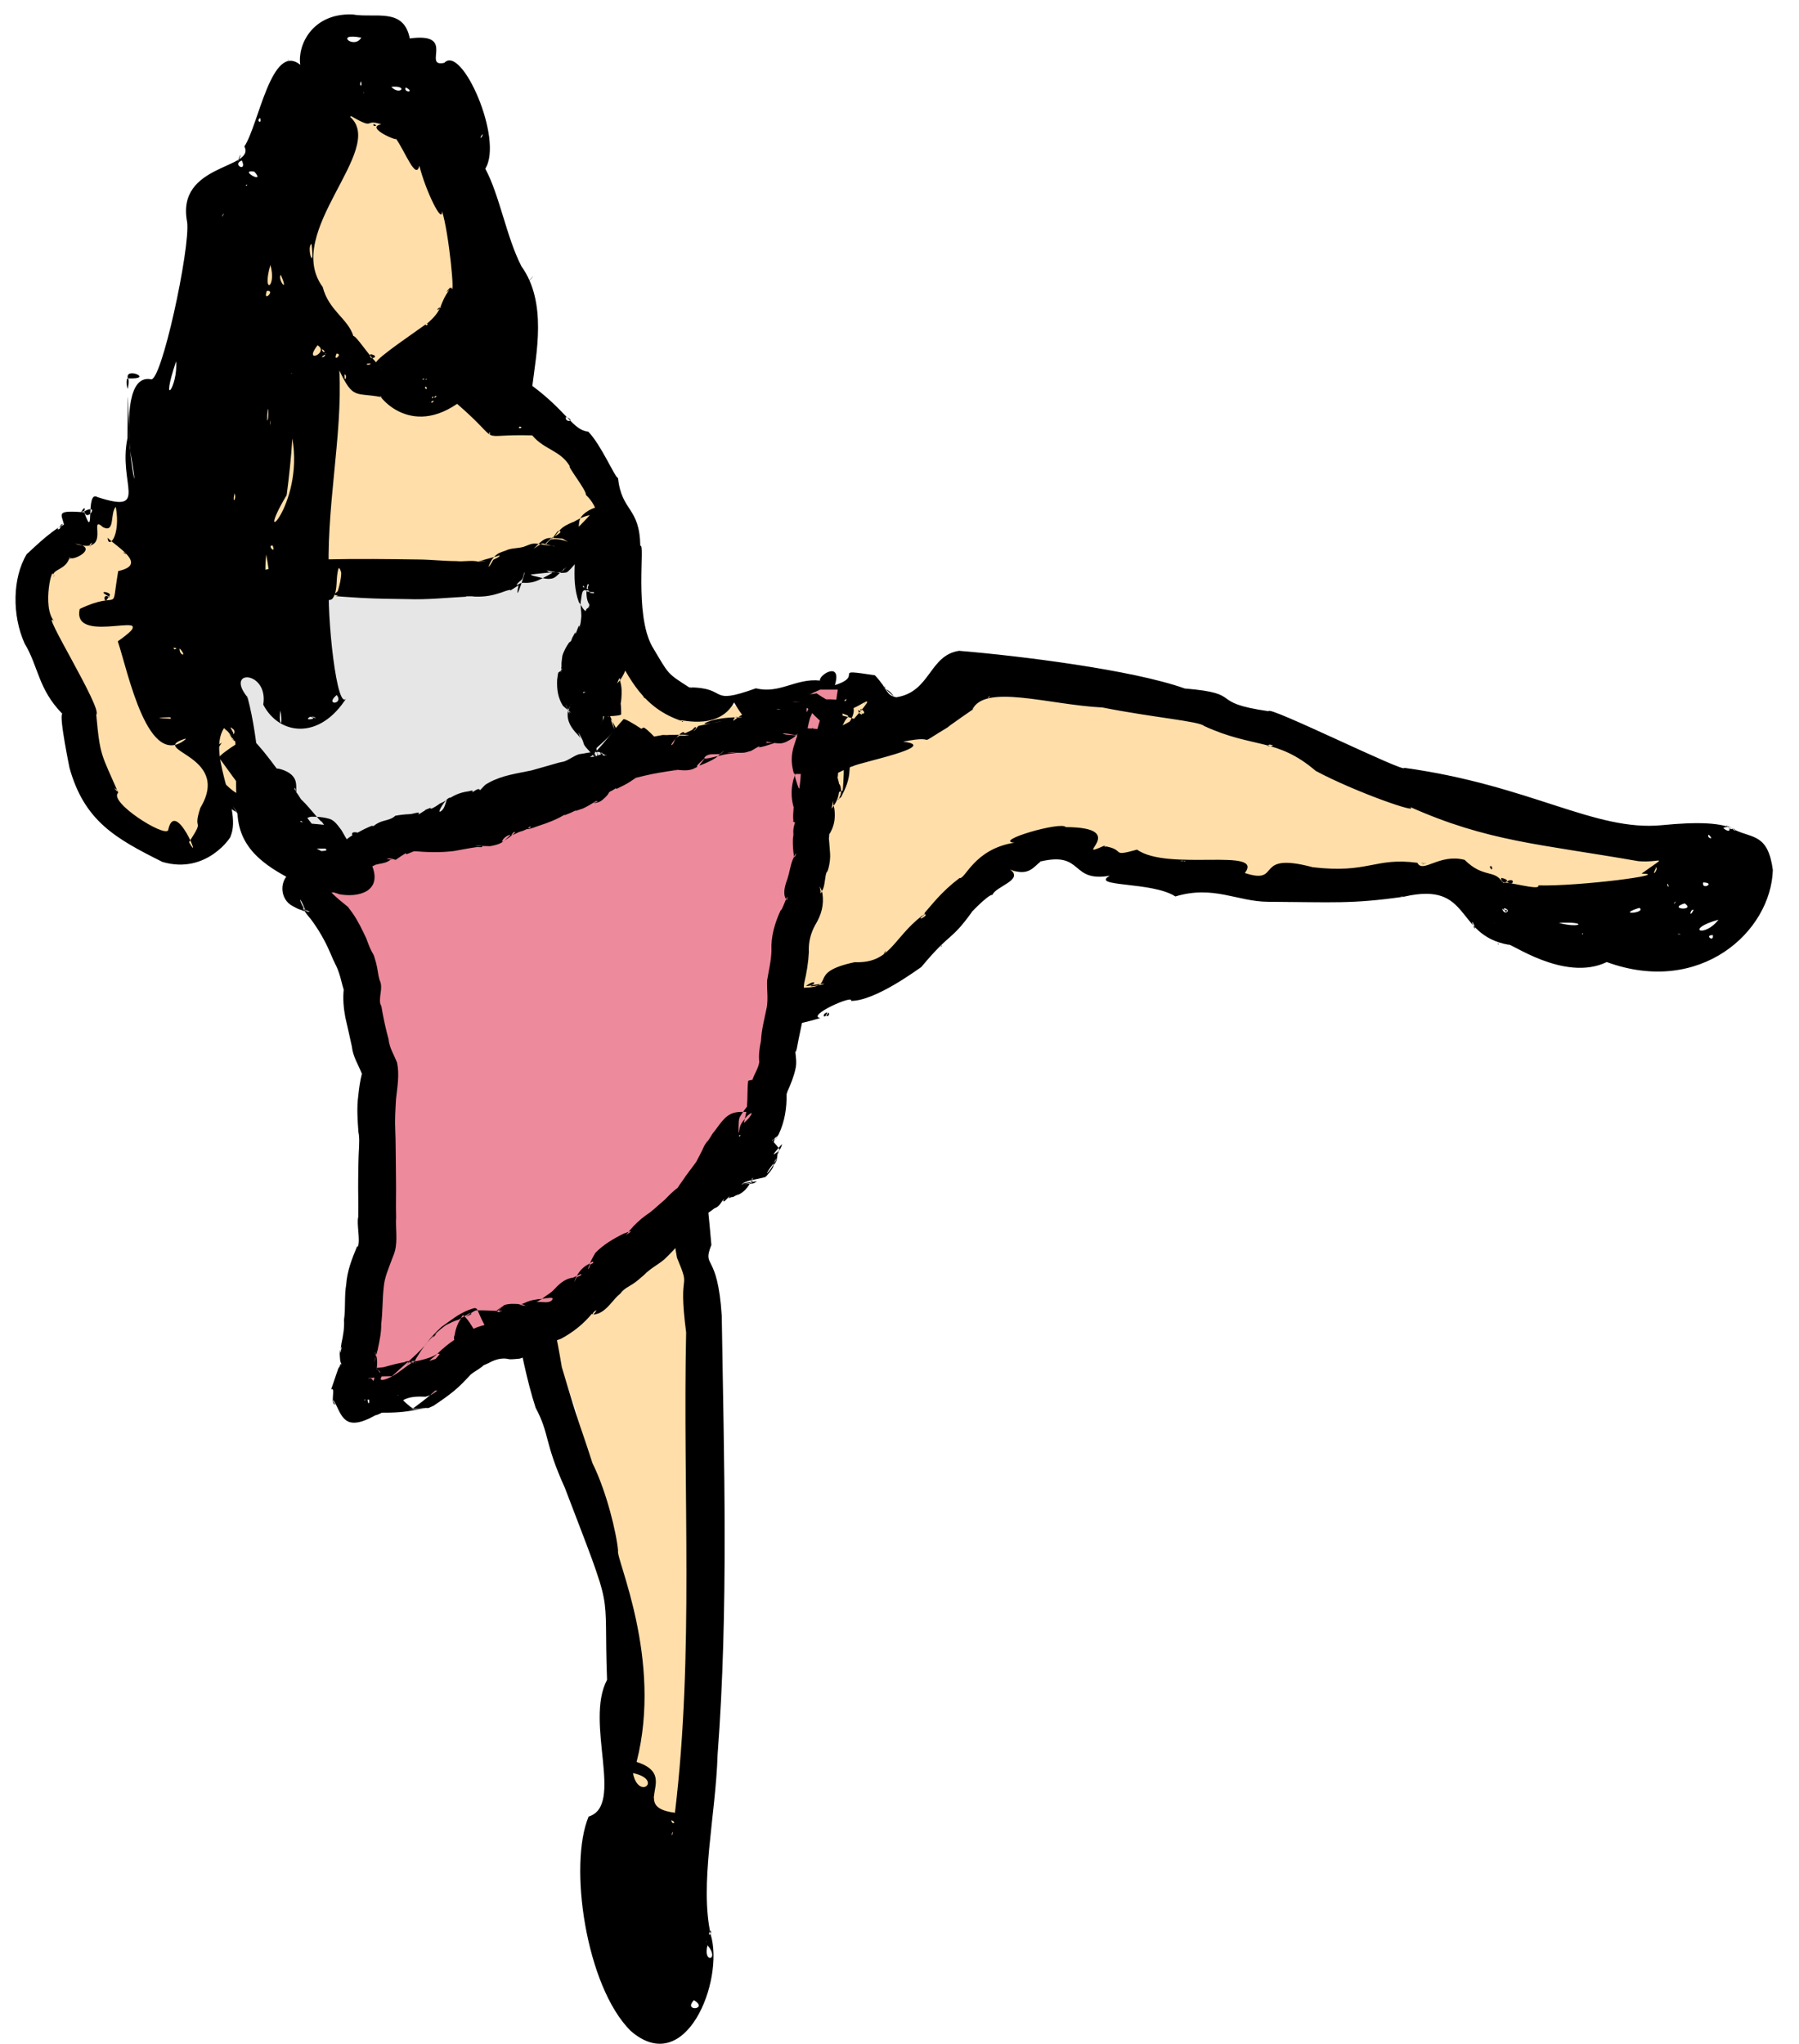 <?xml version="1.0" encoding="UTF-8"?>
<svg width="655mm" height="744mm" version="1.1" viewBox="0 0 2320.9 2636.2" xmlns="http://www.w3.org/2000/svg">
<g transform="translate(1643.9 551.21)">
<g transform="matrix(2 0 0 2 -54.484 -383.53)" fill-rule="evenodd">
<path d="m-574.29-30.495-82.857 211.43-52.938 59.637-13.76 2.778-16.049 17.505-27.221 21.175-7.175 33.191 34.286 45.714 14.286 74.286 48.571 28.571 14.286-2.857 17.143-31.429h28.571l20 34.286 74.286 80 100 282.86 5.714 80 8.571 28.571 17.143 20-2.857 40 8.631 105.12-0.059 72.021 8.571-2.857 34.286-97.143 14.286-108.57-20-217.14-8.571-91.429-45.714-194.29s57.143 88.571 68.571 97.143c11.429 8.571 51.429 14.286 51.429 14.286l85.714-51.429 65.714-48.571 22.857-11.429 51.429 20 94.286 17.143 108.53-22.43 12.621 10.191 87.424 20.81 60-28.571-5.714-14.286-108.57-8.571-65.714-25.714-100-42.857-168.57-34.286h-25.714l-43.95 19.287-27.102-7.486-6.091-0.373-68.571 8.571-45.714-8.571-31.429-22.857v-65.714l-8.571-45.714-14.286-31.429-42.857-11.429-14.286-22.857 2.857-31.429-51.429-145.71z" fill="#ffdeaa"/>
<path d="m-411.43 260.93-105.71 34.286-151.43 14.286 51.429 140 31.429 25.714 108.57-31.429 94.286-40-14.286-11.429-17.143-20 2.857-42.857 5.714-31.429v-14.286z" fill="#e6e6e6"/>
<path d="m-567.38-74.537c-25.887-0.933-35.564 19.842-33.627 32.482-18.594-14.986-26.852 38.925-36.064 52.631 7.439 14.741-44.361 10.805-36.918 48.838 2.107 16.669-16.868 104.85-23.535 101.31-28.892-5.022-2.242 108.47-13.478 44.357-1.455-33.358-1.125-50.317-1.472-6.403-6.232 29.62 14.568 49.089-19.347 38.079-8.167-5.034-1.388 30.141-8.547 9.77-18.492-1.371-14.798 0.745-13.059 7.973-8.97 4-23.051 18.514-23.998 18.965-9.33 15.369-9.572 39.645-1.398 57.713 8.935 14.754 8.652 29.328 24.305 45.318-2.395 1.302 5.306 37.977 4.654 34.9 9.611 34.367 29.72 45.552 59.938 60.645 28.93 8.507 45.207-17.313 43.973-16.59 8.078-18.708-18.423-56.874-1.775-72.686 7.818-8.581 3.82 42.973 6.219 58.006 2.155 48.558 76.497 45.063 93.055 85.15 21.341 28.522 28.122 45.247 37.973 84.135 15.755 31.643 18.4 50.153 31.643 91.719 14.213 42.051 18.318 87.398 29.641 122.29 9.312 17.504 5.258 21.639 18.872 51.688 32.686 85.628 24.807 60.514 27.199 123.81-14.605 27.446 11.354 81.094-11.873 88.158-13.093 31.117-1.837 109.47 27.094 138.23 35.558 30.98 60.447-32.366 51.689-61.959-7.383-32.76 3.17-76.527 4.394-116.16 7.102-93.916 4.148-188.89 2.679-283.08-2.698-41.857-12.776-30.107-6.691-45.686-5.677-66.029-14.376-129.91-40.211-190.08-0.022 7.881 13.377-7.983 8.965 4.055 11.456 12.981 53.292 56.035 45.65 45.971 28.383 0.58 41.57-1.919 55.82-6.277-9.168-1.468 22.083-15.464 19.857-11.047 15.817 0.055 43.281-20.58 45.334-21.836 19.477-23.399 18.507-15.885 32.861-35.793-3.827 3.915 10.333-11.372 13.062-10.761 1.948-5.475 20.501-9.595 11.392-16.296 12.128 4.558 15.012-1.764 19.802-5.293 27.824-6.521 18.748 13.72 44.52 9.23-13.305 7.411 27.41 3.649 42.262 13.381 24.555-7.42 39.906 3.319 59.684 3.43 41.862 0.244 54.038 1.551 87.918-3.312 43.94-10.136 32.179 24.796 67.297 31.031 0.233-2.025 35.865 24.38 63.37 11.166 60.407 22.08 105.93-19.684 107.12-59.369-3.073-23.132-12.901-20.434-24.027-25.637-8.102-5.182-24.929-5.492-47.483-3.283-43.381 4.249-84.675-25.755-166.29-36.992 2.152 4.256-88.331-40.615-87.467-36.502-40.196-5.743-14.564-11.364-54.051-14.65-33.77-12.063-106.54-21.071-145.59-24.307-19.399 2.909-18.358 26.628-40.566 29.971-7.027-1.627-4.741-4.57-13.749-14.186-29.813-4.546-6.004 0.062-25.8 6.354 4.782-15.865-10.439-6.652-9.626-2.956-15.689-1.637-25.945 8.821-41.3 5.003-31.81 11.405-16.838-0.452-43.07-0.607-14.623-9.419-12.772-7.829-23.883-26.438-11.716-21.118-4.311-67.401-7.633-64.76-0.473-25.426-11.933-21.72-14.4-43.834-1.979-0.312-10.716-21.189-19.167-29.892-9.775-0.862-14.034-13.145-36.078-29.5 2.36-20.137 9.78-53.759-7.012-77.1-9.659-18.656-14.103-45.914-23.344-62.994 11.949-18.968-15.219-80.364-26.424-68.27-14.608 3.176 8.251-19.849-22.279-15.734-3.982-20.279-22.213-12.866-37.01-15.484zm114.37 171.3c-1.044 2.022 5.341-6.719 0 0zm88.682 252.15 0.387 0.957zm14.143 10.52c0.175 0.266 1.038-0.063 0 0zm0.459 0.074c0.631 0.492 0.275-0.359 0 0zm0.332 0.033c2.072 0.9 3e-4 -0.853 0 0zm124.94-0.381c0.275 1.92 0.815-0.069 0 0zm0.412 0.336c1.497 2.016-0.813-2.37 0 0zm5.67 5.619c-1.315-3.053-9.431-7.835 0 0zm535.26 85.115c6.322 5.033 4.375-2.857 0 0zm3.715 0.252c7.313 2.011-6.781-4.83 0 0zm2.15 0.201c2.562 2.606 2.26-0.518 0 0zm-43.256 89.379-2.508-0.082zm-107.26-14.678c-0.139-0.928-1.965-0.802 0 0zm-15.729-10.201c1.103-1.35-4.157-9.189 0 0zm-45.43-20.746c-1.476-0.315-4.741 0.08 0 0zm-6.807-0.295-4.436 0.305zm-45.359 3.736c-0.662-0.035-2.338 0.097 0 0zm-1.125 0.023c-0.141-5e-3 -1.833 0.052 0 0zm-163.18-25.824c-0.323-0.151 0.014 0.245 0 0zm-17.912-0.369c-0.258-0.518-0.844 0.521 0 0zm-64.051 54.111c-1.197 1.781 0.589 0.526 0 0zm-0.262 0.887 1.603-1.06zm1.603-1.06 3.889-3.914zm-74.957 43.469c-3.846 0.539-2.457 5.618 0 0zm-1.103 2.078c-0.679 0.825 1.42-0.271 0 0zm0.439-0.039c1.867 1.842 2.769-4.756 0 0zm0.019 0.246 2.159 0.177zm-379.9-130.62c1.102-5.092-1.977-1.862 0 0zm-1.641-39.854c1.156-2.425-3.011 4.809 0 0zm-9.113-12.174-0.07 0.35zm-103.61-133.31c3.827-2.176-0.175-1.244 0 0zm-0.023 0.031c-3.904 3.152 0.95 2.421 0 0zm13.486-9.201c1.55 0.405 1.086-1.259 0 0zm0.346-0.322c0.249-0.16-0.22 0.042 0 0zm0.066-0.062c2.504 1.329 2.773-4.924 0 0zm1.676 0.039c1.658 7.615 10.349-5.498 0 0zm28.01-78.912c2.158-10.505-2.482-7.636 0 0zm0.105-6.83c17.815 0.795-2.215-7.817 0 0zm70.855-139.77c2.722-4.766 2.099-6.638 0 0zm2.166-4.797 0.264-0.551zm30.076-60.584c0.635 0.284 0.056-1.229 0 0zm47.451-14.605c-4.744 7.998-17.732-3.502 0 0zm-0.262 28.121c1.42 3.825-1.56 3.535 0 0zm0.754 2.566c0.035 0.053-0.147-0.003 0 0zm18.855 1.039c11.431-1.096 5.643 5.97 0 0zm9.363 0.383c6.539 3.434-1.885 3.38 0 0zm-26.898 2.92c-0.11 1.18-0.876 1.083 0 0zm-8.408 15.537c16.354 9.536 7.665 1.515 19.506 5.34-11.466 2.1 12.996 12.126 9.266 8.945 6.055 8.345 13.107 27.657 15.283 17.707 4.048 16.352 15.035 38.583 14.621 29.342 4.434 13.514 8.698 57.895 5.92 49.119-8.754 11.347-4.167 13.188-14.59 22.561-7.637 5.632-33.309 22.818-33.787 25.891-6.228-6.449-12.863-17.079-14.727-17.023-3.417-11.17-15.855-16.397-19.787-31.616-25.932-35.49 41.469-88.683 17.713-109.73zm-9.479 125.57c0.338 0.09-1.206-1.037 0 0zm8e-3 2e-3 0.926 0.982zm21.959 28.016c-1.767 4.947 7.536 1.26 0 0zm43.492-28.584c5.768-4.223-1.792-0.355 0 0zm7.75-13.334c2.139-4.003-5.445 5.431 0 0zm-48.959-105.3c3.909 0.423-2.009-2.701 0 0zm-73.514-5.127c1.723 4.125-2.88 2.178 0 0zm143.48 10.395c0.741 1.493-3.114 4.69 0 0zm-155.19 17.029c3.737 8.065-6.761 2.569 0 0zm8.072 7.182c7.933 8.838-10.939-1.647 0 0zm-4.797 8.322c0.794 1.047-2.04 1.06 0 0zm-16.189 17.863c0.515 4.533 0.217 3.963 0 0zm1.205 0.951c-1.165 3.709-0.817 0.31 0 0zm56.693 19.506c2.231 19.667-3.609 1.782 0 0zm-26.584 13.566c4.257 14.381-5.668 19.98 0 0zm115.43 4.801c0.246 0.13-0.241 1.09 0 0zm-108.74 1.496c5.692 12.728-2.222 3.545 0 0zm-8.947 10.4c6.053-0.662-2.994 8.103 0 0zm115.04 19.273c0.027 0.202-0.436-0.03 0 0zm-11.451 1.732c0.827 1.925-3.496 1.2 0 0zm-0.959 0.648c0.311 0.792-1.409 0.491 0 0zm-69.984 13.422c7.997 4.578-9.472 12.488-0.133 0.242zm2.924 2.428c3.712 2.396 2e-3 2.812 0 0zm2.326 2.941c0.674 0.624-0.807 0.516 0 0zm7.074 0.025c4.381 0.093-2.722 6.03 0 0zm-7.697 0.697c1.497 1.194-4.551 2.975 0 0zm29.766 2.99c0.372-0.089 0.304 0.677 0 0zm-125.57 1.258c1.287 16.829-10.74 31.88 0 0zm125.59 1.418c-1.362 1.923-5.35-0.117 0 0zm5.18 0.896c0.628 0.271-0.245 0.346 0 0zm1.457 2.691c0.495 0.553-0.332 0.089 0 0zm-26.947 0.906c9.122 19.126 10.229 13.921 27.215 17.207-5.201-6.215 15.004 27.452 48.766 4.33 31.895 27.645 9.628 19.229 48.455 20.34 7.772 9.33 18.112 9.58 24.242 19.879-1.801-0.161 10.734 15.432 10.43 18.562 17.442 16.391-0.522 42.385 28.502 45.227-23.258-8.698-29.105 39.106-10.002 55.773 9.619 17.272 18.253 36.449 43.036 44.68-3.982-2.284 23.391 7.683 34.006-11.905 13.346 23.439 19.902 15.337 50.478 8.685 13.066-1.855 12.143-2.229 22.041-11.099-8.047 21.534 29.82-15.472 4.504 13.352-22.623 13.664-63.372 25.049-57.645 30.422-13.563-5.295-45.822 6.245-34.856-3.266-8.21 5.627-20.896-1.833-45.683-18.359-41.342 12.837 10.473 36.896 26.703 45.381 21.907-0.118 62.971 4.064 72.008-7.697-0.781 3.973 35.98-15.861 38.955-16.223 4.353-2.498 57.426-13.028 32.478-15.852 25.889-5.226 4.533 5.345 30.056-10.045-7.745 4.864 24.058-17.125 14.494-10.342 7.715-17.349 49.665-3.37 84.102-1.678 32.27 6.432 62.429 8.858 65.529 11.92 31.861 14.695 46.76 7.416 72.027 28.994 25.601 13.706 68.21 28.469 60.77 23.211 50.2 22.356 83.374 23.841 147.35 34.997 14.496 1.252 19.985-4.927 2.05 8.026 20.438 0.39-40.242 8.318-66.676 7.592 2.081 3.917-21.095-3.172-22.809-1.522-5.002-9.176-12.366-2.705-24.66-14.944-16.354-4.239-26.992 8.962-30.476 1.895-27.552-3.697-31.381 7.109-67.506 2.85-39.095-10.405-19.288 11.725-43.795 3.748 13.024-16.831-49.721-0.87-69.506-15.092-18.065 5.024-6.468-0.026-21.617-2.343-20.935 9.368 17.959-12.051-24.432-12.186-2.453-3.979-47.275 8.991-33.078 10.04-26.111 4.107-31.724 23.93-35.428 22.831-12.096 9.161-17.619 17.087-24.016 24.184-19.187 14.786-20.481 30.91-43.622 30.079-31.774 6.716-10.827 15.718-32.615 16.472-4.147 2.523-2.547 12.946-16.851 1.568-12.422 5.979-17.823 3.059-17.829 3.86-12.178 4.362-9.661-9.749-26.857-33.684-4.624-13.28-34.502-43.229-53.21-60.414-23.769-9.824-20.996-43.158-40.279-8.565 28.451 44.308 30.057 99.831 55.566 145.31 3.407 36.921 12.63 99.526 17.491 126.07 9.638 23.033 0.298 5.046 5.891 48.117-2.21 103.44 5.123 207.14-7.209 309.83-30.119-3.854 3.748-23.725-24.744-32.783 16.979-66.398-13.741-131.66-11.951-136.26-0.945-11.137-7.405-38.122-16.496-56.391-9.758-30.236-7.216-19.568-19.783-61.979-6.305-38.473-16.497-74.171-25.576-110.73-9.108-28.117-17.359-57.216-29.32-85.538-10.468-20.331-2.488-46.609-14.385-37.746 7.774-11.514-2.784-5.379-11.293-31.855-23.018-56.656-59.389-49.106-106.05-88.52-10.118-20.134-7.836-46.457-16.094-77.59-15.135-18.547 13.67-17.186 10.127 4.727 10.343 19.838 36.533 23.088 53.873-4.65-6.286 11.719-13.15-53.756-11.35-74.758-2.591-45.833 8.751-93.292 6.557-136.14zm-59.549 211.21c0.653-0.209-0.061-2.283 0 0zm0.217-0.949-0.014-0.338zm0.059 0.314c0.092 0.977 0.32-1.281 0 0zm131.85 184.51c-0.231 1.14 0.686 0.086 0 0zm0.146 0.484c0.884 5.044 0.485 0.962 0 0zm96.424 323.14c0.738 2.703-0.187-1.101 0 0zm33.482 201.69c-0.045 0.932 0.929-3.008 0 0zm18.127-337.15-0.039 1.4zm-76.361-283.2c-0.609-9.648-5.197-4.459 0 0zm-1.162-5.836c2.801-0.797-1.827-7.771 0 0zm22.102-4.227-0.646-0.881zm133.28 110.5-0.951 4e-3zm-0.951 4e-3 -0.154 0.016zm3.369-3.559c6.58 0.378 7.591-5.426 0 0zm4.121-0.539c-6.813 2.733 20.165-2.927 0 0zm5.883-4.555 0.428-0.268zm39.912-15.1c1.294-0.675 2.771-5.005 0 0zm0.686-0.648c-0.735 0.749 0.385 0.01 0 0zm24.389-24.504c1.229 0.087 3.032-3.937 0 0zm1.1-0.688c-2.446 2.986 1.193-0.808 0 0zm0.199-0.111 0.07-0.039zm0.07-0.039c-7.187 6.26 3.967-0.086 0 0zm54.568-46.881-0.543-0.053zm61.049 2.838c2.471 1.664 0.749-0.925 0 0zm49.318 9.537c1.706 0.527 3.853-0.385 0 0zm2.299 0.117c0.376 0.603 2.591-0.639 0 0zm156.24 1.445c0.997-0.562-1.994 0.389 0 0zm-0.609 0.035c-0.972-0.177-3.069 1.641 0 0zm-1.182-0.17c0.514-0.487-3.092 0.277 0 0zm43.02 2.365c1.997 4.7 2.071-1.841 0 0zm7.35 7.242c-0.45 5.6 8.626 1.56 0 0zm3.603 2.32c4.68 4.029 5.746-3.325 0 0zm-1.928 0.721c-0.967 0.13 0.344 0.543 0 0zm-0.336 0.164c-0.725-2.512-0.762 0.782 0 0zm99.09-12.172-1.297-2.027zm-431.45-107.25c0.162 1.16 2.353-2.93 0 0zm-9.918 6.139c-0.328 0.149-0.236 1.168 0 0zm-204.93 54.518c-0.953-3.025-2.076 4.379 0 0zm35.521-16.148c-4.091-5e-3 1.443 1.752 0 0zm99.721-40.4c0.451-0.275 0.533-1.861 0 0zm-26.912 6.439c-7.794 0.422 7.506-0.105 0 0zm-27.828 7.029c-2.201-0.026-11.181-0.357 0 0zm-23.543-0.373c-4.476-10.901-6.372 4.809 0 0zm-3.928 0.971-0.545 0.291zm-0.545 0.291c-0.129-2.627-6.555 4.344 0 0zm-0.768-0.713c0.056-0.032-5e-3 -0.02 0 0zm0.019-0.019c0.821 0.302 0.218-1.146 0 0zm0.359-0.373c1.009-0.693 1.813-2.982 0 0zm0.059 0.182c5e-3 0.855 1.181-1.249 0 0zm-33.975-2.121c-0.333-0.911-1.646 0.696 0 0zm-24.238-14.805c-1.815-2.15-2.18-1.285 0 0zm-24.539-85.584c3.093 0.224-1.467-3.804 0 0zm1.088-0.615c0.538 1.13 0.374-0.452 0 0zm-76.838-84.053-0.025-0.055zm-0.025-0.055c-0.187-3.442-1.174-0.228 0 0zm-128.05-39.678c0.581 0.462-0.698 0.65 0 0zm34.145 0.852c2.343 0.201-0.123 6.735 0 0zm50.828 2.748c2.458 0.192-2.14 1.322 0 0zm2.029 0.084c0.989 0.593-1.733 0.976 0 0zm-0.184 5.074c1.718 3.112-2.364 0.562 0 0zm6.777 6.252c-2.554 2.477-1.135-1.149 0 0zm-2.281 0.01c0.982 1.002-2.292 2.093 0 0zm0.506 2.803c-1.526 2.78-2.889 0.3 0 0zm-2.539 0.975c-0.136 0.512-0.646-0.116 0 0zm-104.62 4.143c1.416 3.842-1.287 15.07 0 0zm192.34 5.367c7.081 2.626-0.961 4.105 0 0zm-190.91 2.188c0.626 1.594 0.193 5.524 0 0zm161 3.986c3.489 0.422-1.787 2.297 0 0zm-146.57 7.703c7.724 43.729-26.526 74.92-3.66 36.52 1.587-12.132 2.923-24.304 3.66-36.52zm-37.314 35.34c1.558 3.701-1.713 7.737 0 0zm-76.551 8.719c3.356 19.08-4.838 27.466-5.307 20.008 6.752 6.513 26.079 17.283 6.856 21.439-4.979 29.439 2.505 11.46-24.809 24.424-5.767 25.354 58.268-2.941 24.543 20.889 6.571 19.484 19.544 84.763 44.533 62.498-27.389 8.09 29.712 9.921 8.725 44.895-5.444 16.31 3.493 5.442-7.293 22.143 9.085 16.389-9.056-29.656-13.506-7.637-2.781 4.439-38.764-18.464-32.178-24.266-10.847-25.142-11.667-22.889-14.191-50.348 4.5-3.434-37.059-69.68-27.141-60.301-8.209-9.216-0.74-38.301-0.535-28.914-0.966-4.802 8.437-3.84 10.582-12.574-0.138 4.209 20.728-6.202 3.373-8.439 24.802 7.698 7.727-19.942 18.193-10.604 7.878 3.905 4.267-9.267 8.154-13.213zm-16.418 25.096c-0.487-0.14-0.303 1.406 0 0zm-0.139 0.01c3.516-4.615-2 0.474 0 0zm-10.551 8.121c-6.411 2.124-2.512 0.779 0 0zm-2.836 0.379c1.893-0.315-0.332-0.904 0 0zm0.123-0.424c0.135-0.465-0.539 0.15 0 0zm0.545-4e-3c0.635 0.138 0.191-0.208 0 0zm-9.986 10.975c0.014-0.081-0.063 0.08 0 0zm-0.025 0.019c-1.434 0.661-0.122 0.461 0 0zm-0.59 0.422c-0.332-0.235-0.871 1 0 0zm40.746 138.91c2.53 0.836-4.909-4.785 0 0zm-3.467-125.32-0.361 2e-3zm-0.361 2e-3 -1.039-0.068zm-1.039-0.068c-0.236-1.26-1.546 0.653 0 0zm-0.723-0.125c-4.275-2.592-2.491 6.508 0 0zm0.213-0.258c3.84-2.464-9.485-4.696 0 0zm11.152-27.164c-0.319-1.101-3.977-1.974 0 0zm94.57-5.541c2.309 6.129-4.104-0.534 0 0zm-4.197 5.703c6.101 31.69-2.73 24.6 0 0zm-80.545 41.541c0.23-0.065-0.111 0.499 0 0zm2.305 5.793c10.158 2.317-6.637 4.13 0 0zm-4.592 1.285c-0.834 3.482-2.801 5.312 0 0zm307.84 10.348c2.279 3.843-2.18-0.642 0 0zm-0.895 0.025c3.36 7.424-19.772-2.994 0 0zm-285.02 1.207c8.766 0.021-5.248 3.076 0 0zm5.086 0.408c5.552 6.228-0.726 4.286 0 0zm-6.656 1.404c7.412 22.225 7.153-7.877 5.361 20.592 9.359-13.09-7.242 20.87-2.066-7.889-2.974 4.92-6.892-0.814-3.295-12.703zm1.59 11.033c2.108 1.723 1.222-2.034 0 0zm1.27 0.039c-0.131 4.634 6.029-1.405 0 0zm2.754 0.932c-0.067 0.833 0.343-0.256 0 0zm0.111-0.033c1.896-0.259-0.986-6.387 0 0zm102.23 16.664c4.874 6.132-8.255 6.995 0 0zm-102.94 0.492c11.783 5.724 5.197 14.046 4.963 15.914 2.172-1.388-37.55-1.423-0.676-2.283l-2.138-6.817zm4.496 15.264c0.347 0.785 0.554-0.545 0 0zm0.373 0.221c-0.138 0.946 0.804-0.336 0 0zm0.125 0.365c-0.106 0.025 0.018 0.141 0 0zm2.15-6.492c1.619 2.696-0.787-1.385 0 0zm427.42-6.375c2.25 3.779 2.42 4.109 0 0zm6.479 5.441c5.354 3.324-1.286 5.001 0 0zm-1.555 0.635c5.649 4.871-0.728 3.07 0 0zm-372.82 0.455c2.003 13.127-1.64 8.052 0 0zm-31.643 2.072c0.11 0.061-0.088 0.087 0 0zm51.627 1.631c3.962 0.875 3.269 2.143 0 0zm-0.809 0.309c6.477 1.313-5.499 3.006 0 0zm-59.301 10.398c-0.423 1.645-0.818 2.305 0 0zm678.09 7.545c6.637 0.867-4.628 1.9 0 0zm-271.5 13.631c0.888-0.076-1.535 1.185 0 0zm-91.461 5.594-0.086 0.162zm-17.377 9.213c2.139 0.239-0.3 2.939 0 0zm-9.719 2.369c1.538 0.034-0.474 0.447 0 0zm673.39 27.34c4.251 4.01-1.831 1.96 0 0zm-33.957 20.258c-0.397 1.11-1.848 3.206 0 0zm0.225 0.609c1.013 2.349-3.918 7.419 0 0zm30.137 9.902c8.575 0.28-1.233 5.25 0 0zm-22.777 0.818c1.561 4.088-1.403 0.696 0 0zm-0.371 0.467c0.557 0.699-0.586 0.173 0 0zm28.115 0.189c0.496 0.028-0.243 0.292 0 0zm-22.621 10.762c-1.852 3.402-1.168 0.417 0 0zm5.732 1.275c7.492 5.213-11.7 3.671 0 0zm-29.234 2.887c4.947 3.345-15.913 5.031 0 0zm-87.426 0.217c5.782 0.933 2e-3 5.596-0.967 0.193 2.906 2.813 0.52-0.499 0.967-0.193zm0.688 1.266c0.414 2.714 2.707-0.79 0 0zm1.182 0.029c0.359 0.149-0.054-0.193 0 0zm0.139 8e-3c0.13 0.29 0.26-0.186 0 0zm-0.16 0.855c-0.128 0.4 0.198-0.07 0 0zm120.57-1.084c-2.966 6.081-2.388-0.686 0 0zm16.047 6.348c-9.296 12.096-22.283 6.229 0 0zm-143.91 2.016c1.48 7e-3 -4.465 0.074 0 0zm0.266 4e-3c0.196-0.081 0.037 0.087 0 0zm40.672 0.037c19.272-1.046 14.337 3.87 0 0zm15.547 6.668c0.58 1.19-1.582 0.255 0 0zm61.756 0.441c3.954 0.485-2.773 0.348 0 0zm22.062 0.812c0.735 4.993-5.847-0.212 0 0zm-670.65 9.84c2.506 0.049-0.106 2.257 0 0zm2.285 3.291c1.033 0.927 0.501 0.446 0 0zm64.004 44.666 1.377 0.117zm-92.246 482.62c19.839 4.213 3.477 17.978 0 0zm24.793 30.396c3.932 1.668 0.125 3.18 0 0zm0.918 7.551-0.389 1.99c-0.71 0.147 7e-3 -1.958 0.389-1.99zm24.377 63.522c1.234 3.12-2.739 4.231 0 0zm-2.617 6.805c0.402 0.306-0.601 0.482 0 0zm0.637 2.787c8.213 9.655-3.243 12.109 0 0zm-8.771 35.396c9.837 6.028-7.345 7.691 0 0z"/>
<path d="m-254.29 360.93-42.857 285.71-140 122.86-34.286 8.571-42.857 37.143-51.429-2.857 20-182.86-8.571-57.143-22.857-60-17.143-31.429 102.86-42.857 105.71-34.286 42.857-17.143 45.714-11.429 31.429-14.286z" fill="#ed8a9b"/>
<path d="m-268.04 363.27c-3.154 1.07-6.843 0.098-9.99 0.971-1.314 0.364-2.563 0.937-3.844 1.406-1.374 0.906-2.599 1.753-3.768 2.576 1.652 0.155 3.81 0.489 7.029 0.738 1.033 0.072 1.626 0.125 0.617 0.055-0.234-0.016-0.394-0.037-0.617-0.055-1.943-0.135-5.989-0.336-8.066-8e-3 -1.113 0.802-2.14 1.567-3.039 2.275 0.908-0.746 1.574-2.004 2.727-2.238 0.085-0.017 0.218-0.022 0.312-0.037 0.328-0.236 0.691-0.487 1.037-0.73-3.323-0.312-4.747 0.162-9.154 3.893-0.311-0.862-1.14-0.12-1.916 0.85 1.161-0.018 2.347 0.046 3.576 0.23 0.609 0.151 2.453 0.448 1.826 0.451-1.891 0.01-3.776-0.175-5.662-0.324-0.446 0.595-0.786 1.08-1.025 1.434-0.01 0.191-0.412 0.545-0.291 0.422 0.034-0.034 0.19-0.273 0.291-0.422 6.4e-4 -0.012 0.013-0.029 0.01-0.039-0.095-0.361-0.679 0.313-0.992 0.516-0.173 0.121-0.639 0.537-0.52 0.363 0.483-0.702 1.211-1.229 1.627-1.973 0.089-0.159-0.247-0.266-0.371-0.4 0.424 0.026 0.848 0.066 1.272 0.1 0.092-0.123 0.165-0.239 0.26-0.357-5.634 0.085-10.595 2.219-16.156 3.231-2.165 0.131-3.928 1.292-5.635 2.492 0.021-6.5e-4 0.038-1e-3 0.059-2e-3 0.733-0.022 2.917-9e-3 2.195 0.119-1.222 0.218-2.091 0.254-2.734 0.219-0.356 0.251-0.711 0.505-1.068 0.742-0.536 0.356-1.547 1.541-1.701 0.916-0.086-0.347 0.426-0.573 0.639-0.859 0.163-0.655 0.22-0.939 0.33-1.041-5.253 0.212-9.45 0.601-14.619 1.953-0.849 0.292-1.712 0.544-2.547 0.875-4.525 1.795-1.636 1.572 1.998 0.969 11.541-2.421 5.236-0.869 0 0-2.219 0.465-4.63 0.973-8.346 1.775-0.961 1.074-1.635 2.501-2.883 3.223-0.791 0.457 2.191-1.917 1.393-2.361-0.895-0.498-1.662 1.206-2.549 1.719-1.473 0.85-3.204 1.455-4.742 2.203-0.405-1.498-1.925-0.671-3.584 0.887 0.973-6e-3 1.168-0.019 2.428-0.021 1.246-3e-3 4.953 0.357 3.711 0.459-7.307 0.599-3.928-1.009-7.846 1.359-0.255 0.292-0.494 0.585-0.736 0.881-0.832 1.502-1.064 3.695-2.643 4.012-0.366 0.073 0.946-1.941 2.643-4.012 0.154-0.279 0.322-0.542 0.531-0.756 0.109-0.066 0.105-0.065 0.205-0.125 0.564-0.645 1.137-1.262 1.707-1.797-12.352 0.077-3.977 0.37-10.439 0.135-1.897 0.362-3.779 0.695-5.652 1.027-3.353-3.45-6.437-6.209-6.953-5.732-0.451 0.223-0.893 0.463-1.342 0.691-5.264-3.528-11.032-6.839-11.527-6.09-6.014 6.543-11.071 13.866-17.24 20.244-0.34 0.352-0.445 0.476-0.701 0.748 0.661-0.019 1.322-0.017 1.984 0.037 1.072 0.087 2.017 0.602 2.939 1.205-1.629 0.366-3.305 1-4.912 1.746l-3.664 0.43c-0.068 0.046-0.073 0.05-0.148 0.102 0.011-0.029 0.024-0.059 0.035-0.088l0.113-0.014c1.997-1.348 1.164-0.778 3.652-3.418-3.573 0.101-7.13 1.111-10.697 1.531-3.25 1.033-5.946 3.263-9.096 4.496-1.21 0.474-2.542 0.548-3.795 0.895-5.907 1.635-11.778 3.422-17.693 5.045-9.387 1.989-18.918 3.154-27.402 7.814-0.824 0.505-1.736 0.892-2.475 1.516-1.204 1.015-2.148 2.307-3.314 3.365-0.229 0.208-0.394-0.57-0.701-0.607-0.417-0.051-0.867-7e-3 -1.248 0.17-1.082 0.502-2.048 1.223-3.072 1.834 0.026-0.337 0.406-0.936 0.076-1.01-0.887-0.197-1.789 0.309-2.689 0.43-4.266 0.57-7.842 1.848-11.463 4.084-0.717-0.237-1.755 0.497-2.816 1.621 0.211-0.107 0.357-0.14 0.277 0.084-0.945 2.645-1.604 6.204-4.186 7.311-1.509 0.647 1.278-4.609 3.908-7.394-0.425 0.215-1.212 0.839-1.643 1.049-0.855 0.416-1.718 0.815-2.576 1.223-0.917 0.779-4.195 2.952-5.676 3.254-0.212 0.043-0.075-0.661-0.277-0.586-7.945 2.963-0.405 1.28-4.16 2.055-0.308 0.198-3.472 2.275-3.728 2.268-0.435-0.012 0.907-1.058 0.498-1.205-1.139-0.409-8.569 1.851-9.328 2.088-0.921 0.288-5.537 1.667-6.574 2.227-1.328 0.716-2.402 1.855-3.75 2.533-0.175 0.088-0.185-0.544-0.363-0.463-0.432 0.197-1.647 1.085-2.717 1.879 0.228 0.013 0.456 0.019 0.684 0.035 3.169-0.529 11.497 1.13 8.615 0.875-2.874-0.254-5.738-0.673-8.615-0.875-0.104 0.017-0.219 0.031-0.311 0.053-0.709 0.17-2.705 1.926-3.871 3.002-0.848 0.801-0.836 0.772 0 0 0.468-0.442 0.904-0.852 2.264-2.176 0.273-0.204 0.787-0.582 1.234-0.914-0.504-0.029-1.008-0.069-1.514-0.08-0.914-0.019-1.766 0.47-2.648 0.705-6.873 2.44 5.923-2.346-6.266 3.967-2.266 1.173 2.634-2.444 0.338-2.176-1.81 0.211-3.445 1.208-5.225 1.6-4.655 1.861-8.803 4.296-11.816 8.381-0.013-0.193 0.082-0.73-0.037-0.578-0.668 0.849-1.074 1.389-1.553 2.016-0.37 1.685-5.09 6.66 0 0 0.04-0.18 0.046-0.334-0.035-0.416-0.66-0.66-1.289 1.356-2.012 1.945-0.476 0.388-1.361 0.812-1.984 1.123-0.793 0.577-1.467 1.371-2.379 1.732-0.241 0.096-0.28-0.698-0.514-0.586-1.398 0.67-2.477 1.881-3.816 2.662-0.421 0.246-0.977 0.161-1.408 0.389-1.847 0.974-3.506 2.272-5.293 3.353-3.249 1.234-6.15 3.187-9.371 4.389-0.319 0.119-0.72-0.206-1.022-0.047-1.217 0.643-2.254 1.582-3.381 2.373 0.304-0.317 1.303-1.153 0.914-0.949-8.653 4.532-8.384 17.806 0.42 22.227 2.482 1.321 2.89 1.672 5.742 2.566 0.512 0.161 1.485 0.739 1.818 0.602-0.219-0.348-0.395-0.667-0.539-0.967-0.765-0.499-1.853-0.854-1.328-0.67 0.521 0.183 0.783 0.287 1.213 0.441-0.141-0.332-0.231-0.628-0.215-0.844 0.037-0.509 0.582 0.302 1.084 1.158 0.08 0.029 0.186 0.068 0.262 0.096-0.012-0.029-0.025-0.057-0.037-0.086-3.429-3.947-5.271-12.258 0 0 0.032 0.036 0.064 0.072 0.096 0.107 4.66 1.734 2.2 1.263 1.09 1.02 9e-3 7e-3 0.018 0.017 0.027 0.023-0.702-0.177-0.49-0.125-0.027-0.023-0.376-0.269-0.739-0.627-1.09-1.02-0.017-6e-3 -0.042-0.015-0.059-0.021 0.183 0.426 0.347 0.797 0.547 1.273 0.21 0.5-0.276-0.46-0.809-1.369-0.264-0.097-0.562-0.204-0.869-0.314 0.03 0.07 0.08 0.154 0.115 0.229 0.358 0.233 0.652 0.496 0.664 0.756 6e-3 0.124-0.048 0.179-0.125 0.211 1.3 2.062 3.649 4.722 4.014 5.172 4.948 6.633 9.004 13.606 12.287 21.193 0.681 1.567 1.333 3.147 2.043 4.701 2.535 5.55 2.394 4.445 4.031 9.336 1.133 3.385 1.764 6.866 2.869 10.271-0.591 6.055-0.084 11.9 1.051 17.9 1.411 6.256 2.889 12.488 4.217 18.781 0.633 6.409 4.168 11.771 6.465 17.561-1.219 4.661-1.839 9.436-2.344 14.221-1.041 7.815-0.453 15.637 0.113 23.445 0.73 3.24 0.465 6.609 0.385 9.906-0.446 6.857-0.439 13.726-0.547 20.594-0.132 8.073 0.26 16.138 0.033 24.209-1.161 4.448 1.49 15.178-0.229 18.959-0.073 0.161-0.353 0.024-0.529 0.035-3.392 8.202-6.377 15.699-7.019 24.65-1.28 7.465-0.286 15.195-1.4 22.637 0.304 5.306-0.56 10.158-1.664 15.299-0.055 0.419-0.105 0.837-0.164 1.256-0.094 0.667-0.205 1.449-0.316 2.223 0.126-0.344 0.274-0.707 0.451-1.102 0.439-0.977-0.18 2.155-0.518 3.172-0.368 1.107-0.177-0.373 0.066-2.07-0.923 2.522-0.572 3.889-0.391 6.752 0.304 3.14 1.108 1.881 0.635 3.994-0.077 0.345 0.048-1.178-0.271-1.025-0.459 0.219-0.319 0.972-0.555 1.422-0.268 0.512-0.631 0.967-0.947 1.451-2.099 6.264-3.22 9.407-4.637 13.578 3.188-1.914-0.76 8.623 2.391 9.74 0.744 0.264-0.813-1.397-0.941-2.176 0.017 0.059-0.113-0.871 0.014-0.682 2.93 4.377 4.169 10.388 8.576 13.271 5.212 3.41 13.637-0.794 18.371-3.436 1.516-0.378 2.917-0.986 4.234-1.736 7.38 0.053 14.742-0.245 21.996-1.895 3.621-0.521 2.354-0.239-3.875-0.396 1.964-0.307 3.952-0.399 5.943-0.443 8.286-0.996 3.576 0.869 9.281-1.711 4.511-3.003 8.939-6.049 13.137-9.484 3.993-3.255 7.443-6.94 10.904-10.688 3.674-2.905 3.228-1.888 7.902-5.516 0.084-0.126 0.173-0.249 0.258-0.375 1.153-0.493 2.316-0.967 3.443-1.514 3.362-1.881 6.849-3.101 10.736-2.887 1.009 0.056 1.988 0.41 2.998 0.451 1.589 0.065 4.568-0.251 6.307-0.412 5.423-1.733 7.535-3.402 9.191-6.912-0.725 0.336-1.446 0.652-2.166 0.908 1.003-2.43 1.878-4.918 2.894-7.342 0.539-0.085 1.067-0.203 1.568-0.412 0.036-0.015 0.066-0.034 0.102-0.049-0.042 0.311-0.093 0.598-0.158 0.797-0.831 2.53-1.488 4.504-2.24 6.098 2.066-0.957 4.16-2.087 6.314-2.541 0.848-0.179 1.768 0.204 2.6-0.043 2.918-0.866 5.605-2.399 8.508-3.314 7.659-4.132 14.487-9.492 19.99-16.229 0.39 1.923-0.276-0.608 2.613-2.121 0.596-0.312-0.536 1.24-0.889 1.812-0.186 0.301-1.045 0.665-0.713 0.787 0.945 0.346 1.973-0.441 2.977-0.512 6.468-2.628 9.236-8.923 14.393-13 2.039-2.926 5.174-4.294 8.014-6.133 2.595-1.681 4.928-3.833 7.26-5.84 3.8-3.975 8.559-6.321 12.746-9.75 4.15-3.86 7.958-7.99 11.586-12.379 3.793-2.621 7.286-5.243 10.354-8.727 1.247-3.021 3.27-5.481 4.879-8.254 1.935-0.726 4.444-2.816 5.775-3.803 3.353-1.121 3.726-3.433 6.262-6.104 0.348-0.366-0.621 0.93-0.516 1.424 0.215 1.011 1.6-0.765 4.006-3.15-0.976 2.321-0.928 1.298 1.174 0.625 0.366-0.117 0.798 0.039 1.147-0.125 1.097-0.516 4.194-2.411 3.228-1.678-0.485 0.369-1.057 0.605-1.586 0.908 4.126-1.382 6.917-4.079 9.045-7.691-1.317 0.114-2.771 0.19-3.689 0.137-1.098 0.075-1.933 0.093-1.863 0.07 0.321-0.105 0.646-0.198 0.971-0.287-0.045-0.089 0.037-0.203 0.326-0.357 1.691-0.902 3.514-1.476 5.383-1.93 0.186-0.552 0.386-1.091 0.791-1.488 0.448-0.438-0.042 0.511-0.508 1.424 2.778-0.654 5.653-1.066 8.379-1.869 0.404-0.119 1.174-0.995 1.201-0.967 1.397-1.66 2.847-3.286 3.902-5.172 0.287-0.513 0.407-1.088 0.49-1.676-0.052 0.05-0.098 0.103-0.152 0.152-0.135 0.121-0.219 0.166-0.271 0.166-1.377 2.498-4.58 6.248-3.67 4.471 1.087-2.123 2.626-3.971 4.098-5.859 0.055-0.117 0.111-0.222 0.172-0.346 0.036-0.301 0.076-0.602 0.145-0.893 0.079-0.335 8e-3 0.214-0.088 0.779 0.483-0.98 1.083-2.121 1.389-2.742 0.227-0.461-0.225 1.003-0.338 1.504-0.349 0.491-0.72 0.969-1.09 1.447-0.026 0.137-0.047 0.279-0.074 0.383-0.032 0.316-0.075 0.627-0.119 0.938 2.188-2.088 2.334-4.895 2.58-7.594-0.105-0.199-0.091-0.535-0.043-0.875-2.507 1.78-4.331 3.222 0.676-2.562-0.658-0.946-1.764-2.244-3.121-3.703 0.367-1.184 0.618-2.175 0.602-2.596-0.059 0.051-0.121 0.096-0.18 0.146-0.419 0.522-0.827 1.053-1.238 1.582-0.07-0.073-0.152-0.151-0.223-0.225 0.477-0.464 0.961-0.92 1.461-1.357 0.062-0.077 0.121-0.158 0.184-0.234 3e-3 0.02-5e-3 0.064-4e-3 0.088 0.476-0.411 0.956-0.817 1.459-1.195 0.707-0.531-1.821 3.018-1.252 2.34 0.959-1.144 1.627-2.504 2.439-3.756 3.884-8.223 5.19-16.962 5.027-25.857 2e-3 -2e-3 6e-3 5e-3 8e-3 2e-3 0.256-0.432 0.311-0.954 0.467-1.432 2.216-4.973 4.25-9.89 5.365-15.266 0.78-3.605 0.147-7.111-0.209-10.678-0.017-0.166 0.299 0.273 0.34 0.164 0.256-0.679 0.418-1.391 0.627-2.086 1.332-7.713 3.284-15.304 4.521-23.039 1.745-6.349-0.766-13.085 0.275-19.389 1.59-6.545 2.632-13.141 2.984-19.865-0.352-6.262 1.169-12.258 4.236-17.695 3.827-6.295 5.624-12.814 4.514-20.1-0.144-0.471-0.279-0.944-0.42-1.416-0.151 0.481-0.25 1.01-0.654 1.264-0.308 0.193-0.031-0.728-0.082-1.088-0.166-1.171-0.404-2.33-0.566-3.502-0.019-0.138 0.081 0.267 0.135 0.395 0.272 0.643 0.602 1.262 0.842 1.918 0.122 0.333 0.225 0.674 0.326 1.014 0.041-0.129 0.081-0.256 0.137-0.371 2.06-2.139 1.786-10.457 3.172-12.072 0.683-0.213 2.394-6.845 2.062-11.719-0.174-3.117-0.515-6.216-0.732-9.328-0.019-0.126 2e-3 -0.492-0.059-0.379-5e-3 0.01-3e-3 0.021-8e-3 0.031-3e-3 0.021-3e-3 0.043-6e-3 0.064-0.026 0.197-0.121 0.784-0.092 0.588 0.033-0.217 7e-3 -0.455 0.098-0.652 0.102-0.78 0.149-1.585 0.221-2.363-0.014 0.331 8e-3 -0.488 0.021-0.992-0.026-0.358-8e-3 -1.046 0.051-2.303 0.036-0.767-0.02 1.132-0.051 2.303 0.058 0.783 0.357-0.184 1.111-1.428 2.354-4.504 2.823-9.258 2.236-14.229-0.116-0.778-0.333-1.536-0.506-2.297-0.921 1.391-1.551 2.593-1.195 1.086 1.501-6.362 0.979-4.804 0.949-2.978-0.011 0.64 0.104 1.267 0.246 1.893 0.187-0.282 0.37-0.566 0.576-0.844 1.706-2.491 2.578-5.172 2.893-7.955 0.447-0.191 0.901-0.385 1.367-0.58-0.142-2.574-0.599-4.093-1.41-4.891-0.044-0.387-0.081-0.773-0.141-1.162-0.227-0.364-0.493-1.642-0.689-2.643-0.024 0.173-0.034 0.347-0.062 0.52-0.325-2.631-0.195-1.828 0.062-0.52 0.32-2.283 0.263-4.602 0.344-6.902 0.06-0.771 0.071-1.542 0.064-2.312-0.705 0.685-1.432 1.328-2.209 1.938-0.321 0.252-0.998 1.017-1.147 1 0.03-0.175 0.058-0.35 0.088-0.525 2.828-10.53 2.794-10.487 3.072-7.232 0.07 1.606 0.183 3.212 0.195 4.82 0.067-0.065 0.137-0.126 0.203-0.191 1.304-1.756 2.156-3.476 2.647-5.217 0.265 3.884 0.726 7.75 0.658 11.656-0.02 1.078-0.428 11.138-0.771 11.279-0.317 0.131-0.596 0.254-0.904 0.383 5e-3 0.086 0.018 0.148 0.021 0.236-0.523 2.917-0.178 1.766-1.492 4.414 0.218-0.238 0.411-0.45 0.73-0.787 0.343-0.363-1.05 1.662-0.928 1.178 0.092-0.189 0.118-0.232 0.197-0.391-2.413 2.631 0.865-0.354 1.478-0.922 2.952-5.74 5.115-10.644 5.398-17.213 0.771-10.668 4.735-20.856 6.053-31.461 0.116-0.487-1.849-1.314-4.658-2.195-0.931 1.94-2.159 3.835-3.072 5.902-1.129 3.428-2.076 6.912-2.541 10.465-0.133-0.717-0.295-1.444-0.494-2.193 0.105 0.403 8e-3 0.052-0.105-0.342-7e-4 5e-3 -1e-3 0.01-2e-3 0.016-0.136-0.425 0.065 1.348-0.186-0.584-0.019-0.146 0.091 0.232 0.188 0.568 0.298-2.187 0.412-4.405 0.334-6.611 0.017-0.823 0.023-1.643 0.035-2.465 0.506-1.011 1.013-2.023 1.518-3.035 0.359-0.72 1.415-1.711 1.844-2.459-1.082-0.301-2.247-0.592-3.406-0.877-0.038-0.552-0.049-0.914-0.07-1.357 1.1 0.421 2.159 0.824 3.332 1.279 0.435 0.169 0.393 0.522 0.145 0.955 0.886 0.247 1.705 0.494 2.482 0.738 1.645-3.427 2.346-6.989-1.375-11.865-0.102-0.128-0.361-0.538-0.305-0.385 0.501 1.375 1.038 2.184 1.414 2.617 0.73 0.46 0.536 0.617 0 0-1.308-0.823-5.591-2.586-16.285-2.482-1.744-1.016-3.778-2.278-6.162-3.871zm-24.443 293.22c0.182 0.261 0.324 0.487 0.43 0.688 0.081-0.272 0.215-0.709 0.258-0.859 0.139-0.509 0.172-0.602 0 0-0.08 0.294-0.166 0.63-0.221 0.932 0.083 0.167 0.166 0.334 0.184 0.447 0.897-0.966 2.059-4.3 1.258-3.393-0.753 0.853-1.341 1.53-1.908 2.186zm0.65 1.207c-0.025 0.027-0.052 0.069-0.076 0.092-0.195 0.183-0.183-0.119-0.107-0.539-0.012-0.024-0.024-0.048-0.037-0.072-0.12 0.402-0.157 0.542-0.381 1.268l0.564-0.492c0.051-0.053 0.054-0.146 0.037-0.256zm-0.602 0.748-0.574 0.502c-1e-3 9.5e-4 -3e-3 1e-3 -4e-3 2e-3 -0.037 0.324-0.073 0.65-0.104 0.979 0.028 0.052 0.052 0.11 0.096 0.139 0.458 0.303 0.376-1.033 0.564-1.549 0.013-0.043 9e-3 -0.031 0.021-0.072zm-0.578 0.504c0.028-0.247 0.053-0.497 0.09-0.74 0.054-0.361-0.15 0.228-0.236 0.844 0.055-0.039 0.091-0.064 0.146-0.104zm-2.564 7.635c0.011-0.111 0.023-0.221 0.035-0.332-0.051 0.066-0.099 0.133-0.15 0.199-0.372 0.789-0.603 1.387-0.428 1.389 0.227-0.411 0.413-0.797 0.514-1.109 0.01-0.032 0.019-0.107 0.029-0.146zm0.035-0.332c0.013-0.017 0.026-0.034 0.039-0.051 0.014-0.075 0.026-0.131 0.039-0.209-0.02 0.04-0.037 0.073-0.057 0.113-6e-3 0.049-0.016 0.097-0.021 0.146zm-4.547 8.117c-0.45 0.535-0.895 1.071-1.318 1.623 0.425-0.514 0.907-0.985 1.275-1.541 0.036-0.054 0.047-0.078 0.043-0.082zm-9.58 2.836c-0.094 0.022-0.189 0.042-0.283 0.064-0.137 0.408-0.268 0.823-0.463 1.195-0.02 0.038-0.043 0.072-0.062 0.109 0.414-0.058 0.828-0.119 1.242-0.178 0.066-0.186-1.8e-4 -0.394-0.24-0.627-0.201-0.195-0.469 0.308-0.703 0.463 0.099-0.238 0.318-0.652 0.51-1.027zm0.434 1.191c-0.128 0.364-0.771 0.639-1.623 0.85-0.073 0.13-0.144 0.263-0.219 0.391 0.849-0.073 1.634-0.16 2.164-0.234 0.938-0.131 1.633-0.962 2.449-1.443-0.917 0.17-1.844 0.306-2.772 0.438zm-1.623 0.85c0.127-0.224 0.259-0.441 0.381-0.672-1.748 0.247-3.491 0.516-5.184 0.982 0.062 0.122 0.397 0.188 0.893 0.217 1.21-0.082 2.741-0.238 3.91-0.527zm-213.54 145.27c-0.891 0.107-1.798 0.217-3.022 0.4-2.272 0.34 9.172-0.498 6.875-0.465-1.283 0.019-2.568 0.036-3.853 0.064zm203.62-445.74c0.103-4e-3 0.207-0.01 0.311-0.014-0.142-0.036-0.245-0.047-0.311 0.014zm0.311-0.014c0.254 0.065 0.679 0.212 1.49 0.256 0.16-0.113 0.319-0.223 0.48-0.336-0.7 0.022-1.311 0.055-1.971 0.08zm46.225-6.078c0.151-0.054 0.51 0.284 1.006 0.803-0.248 0.426-0.524 0.902-0.672 1.152-0.187 0.325-0.351 0.66-0.529 0.988 0.039-1.846-0.069-2.849 0.195-2.943zm3.418 3.35c1.22 1.279 2.735 2.813 4.965 4.854-0.565 1.797-1.075 3.608-1.547 5.428-1.023-0.096-2.054-0.196-3.023-0.262 0.574-0.728 0.134-0.536-0.611-0.037-0.974-0.06-1.885-0.1-2.727-0.119 0.416-2.237 0.931-4.463 1.557-6.678 0.651-1.47 1.039-2.391 1.387-3.186zm-18.807 13.07c5.383 0.21 6.877 1.483 8.904 0.748 0.165-0.17 0.431-0.422 0.779-0.744-0.018 0.055-0.036 0.111-0.055 0.166-0.168 0.162-0.36 0.339-0.543 0.514 0.143-0.06 0.294-0.136 0.445-0.217-0.011 0.033-0.022 0.065-0.033 0.098-0.438 0.315-0.813 0.576-0.906 0.588-0.021 0.02-0.041 0.039-0.062 0.059 0.254 1e-3 0.506-4e-3 0.76-0.01-0.673 2.066-1.334 4.135-2.033 6.188-1.69 4.95-2.082 10.008-1.065 15.127 0.286 1.688 0.631 2.645 0.787 3.207 0.018 0.154 0.295 0.26 0.684 0.342 0.025 0.378 0.056 0.758 0.09 1.137 0.147-0.34 0.301-0.738 0.443-1.047 0.789 0.083 1.93 0.09 3.273 0.041-0.051 2.048-0.322 5.007-0.883 9.105-0.231 1.689-2.06-4.518-2.709-6.803 2e-3 0.015 2e-3 0.03 4e-3 0.045-0.389-1.429-0.279-1.012-4e-3 -0.045-0.05-0.433-0.087-0.865-0.125-1.297-0.245 0.566-0.484 1.095-0.74 1.74-0.44 1.108-0.592 2.312-0.887 3.467-0.965 5.146-0.705 10.387 0.781 15.393 0.014-0.038-0.138 0.12-0.123 1.022-0.162 2.101-0.315 4.251-0.207 6.356 0.164 0.54 0.047 1.255 0.025 1.701 4e-3 0.222 0.456 0.405 1.191 0.555-0.881 2.396-1.375 4.904-1.102 7.512 0.102 1.097-0.334 2.433-0.332 3.617-0.082 3.601 0.143 7.21 0.721 10.768 0.012 0.086 0.03 0.145 0.047 0.207 0.364-0.747 0.772-1.471 1.322-2.137 0.369-0.447-0.963 3.431-1.322 2.137-0.308 0.633-0.585 1.281-0.871 1.934-1.559 3.987-2.056 8.161-3.357 12.223-1.387 3.75-3.346 9.541-0.945 13.246 0.367-0.823 0.681-1.385 0.891-1.414 0.333-0.045-0.217 0.639-0.258 0.973-0.05 0.414-9e-3 0.835-0.014 1.252-0.236-0.256-0.436-0.528-0.619-0.811-1.092 2.448-2.67 7.216-3.494 7.234-3.79 8.202-6.324 16.846-5.912 25.988-0.188 6.556-1.747 12.794-2.812 19.25-0.245 5.793 0.783 11.564-0.211 17.316-1.423 7.175-3.406 14.27-3.734 21.615-0.986 4.574-1.59 9.064-1.113 13.744-0.609 3.978-3.122 7.516-4.412 11.387-1.675 0.209-2.769 0.489-2.769 0.848-0.582 5.321-0.287 10.656-0.709 15.975-0.03 0.032-0.049 0.048-0.08 0.08 0.053-0.048 0.029-0.024 0.078-0.068-0.012 0.156-0.021 0.313-0.035 0.469-0.637 0.795-1.494 1.921-2.463 3.322 0.675-5e-4 1.351 0.012 2.027 0.029-0.264 1.496-0.617 2.99-0.973 4.481 0.316-0.395 0.626-0.783 1.012-1.25 0.848-1.027 3.862-3.374 3.379-2.133-0.936 2.403-3.01 4.229-4.885 6-0.181 0.171 4.199-7.72-0.104 0.072 0.174-0.894 0.384-1.792 0.598-2.689-3.191 3.99-3.053 4.674-3.881 8.973-0.029 0.034-0.049 0.072-0.074 0.107-0.039-0.297-0.063-0.475-0.107-0.799 0.012-0.919-4.9e-4 -1.839 0.037-2.758 0.076-1.846-0.075-5.178 0.918-6.854 0.704-1.188 1.393-2.226 2.053-3.18-1.822 1e-3 -3.631 0.097-5.402 0.496-6.807 1.532-10.141 8.635-14.242 13.422-0.93 1.486-1.185 1.813-0.635 1.07l-3.475 5.404c-0.405 0.567 0.717-1.205 0.945-1.863 0.08-0.231-0.325 0.363-0.488 0.545l-1.838 2.912c-1.515 3.544-3.392 6.907-5.162 10.33-2.816 3.977-6.076 7.848-8.945 12.324-1.097 1.421-2.12 2.93-3.092 4.477-2.641 1.786-6.018 5.251-8.236 7.59 0.104-0.085 0.189-0.162 0.295-0.248-0.127 0.113-0.5 0.464-0.383 0.34 0.026-0.028 0.061-0.064 0.088-0.092-3.569 2.916-5.991 5.397-9.623 8.254-3.86 2.462-7.453 5.551-10.604 8.846l-3.107 3.484c-0.022 0.037-0.043 0.076-0.065 0.113 1.788-0.649 2.842-0.845-1.59 1.988-0.479 0.306 0.797-0.815 1.148-1.262 0.175-0.223 0.301-0.479 0.441-0.727-1.093 0.396-2.457 0.96-3.019 1.109-6.66 3.303-13.223 7.116-18.412 12.516-1.635 2.917-2.472 4.291-3.353 6.625 0.749-0.538 1.633-1.377 2.031-0.748 0.475 0.749-1.384 1.111-2.076 1.666-0.172 0.988-0.329 2.036-1.129 2.797-0.5 0.475 0.347-1.336 0.559-1.992 0.216-0.669 0.414-1.191 0.615-1.723-0.151 0.108-0.305 0.226-0.439 0.293-3.839 1.926-6.138 4.317-8.104 7.863 1.521-0.714 2.954-1.354 2.941-1.111-0.058 1.139-1.927 1.227-2.83 1.924-0.963 0.742-1.08 2.179-1.656 3.25 0.234-0.812 0.334-1.677 0.703-2.438 0.276-0.568 0.555-1.108 0.842-1.625-1.633 0.766-3.368 1.621-3.596 1.615 0.287-0.159 1.185-0.532 0.861-0.477-4.294 0.73-7.33 2.949-10.322 5.963-2.493 2.511 0.504-0.212-1.824 1.852-1.85 2.186-4.147 3-7.506 5.838 3.392-0.454 7.842-1.456 6.553 0.51-1.872 2.856-6.741 1.117-10.129 1.545-0.257 0.032 0.47-0.22 0.691-0.354 0.752-0.453 2.653-1.718 2.85-1.668 0.012-0.01 0.023-0.023 0.035-0.033-0.893 0.12-1.733 0.212-2.352 0.189-2.604 0.451-4.337 0.623-6.82 1.541-1.094 0.405-2.763 1.322-4.359 1.766 0.188 0.011 0.379 0.024 0.566 0.033 0.868 0.044 1.594 0.699 2.42 0.967 0.153 0.05 0.445 0.098 0.709 0.145 0.2 0.032 0.4 0.066 0.6 0.098 0.279 0.044-0.137-0.017-0.6-0.098-1.861-0.296-3.721-0.604-5.58-0.908-0.174-0.015-0.345-0.038-0.508-0.082 0.169 0.028 0.339 0.054 0.508 0.082 0.585 0.05 1.228-0.054 1.885-0.236-3.409-0.197-6.914-0.562-10.197 0.326-0.687 0.186-1.258 0.589-1.787 1.072 0.103-0.07 0.208-0.137 0.311-0.207-0.169 0.154-0.527 0.447-0.781 0.664-0.784 0.808-1.52 1.719-2.447 2.307 0.959-0.034 1.918-0.058 2.875-0.012 0.156 7e-3 -1.706 0.362-1.781 0.412-0.131 0.087-0.146 0.742-0.547 0.59-0.571-0.217-1.078-0.575-1.613-0.871-0.168 0.177-0.344 0.339-0.566 0.426-0.164 0.064 0.138-0.228 0.35-0.463-0.141-3e-3 -0.283-0.01-0.424-0.014-0.796 0.413-1.833 1.075-0.125-4e-3 -3.769-0.098-7.542-0.385-11.307-0.266 0.778 1.562 1.758 4.523 4.422 9.43-2.414 0.598-4.781 1.398-7.088 2.428-1.857-3.006-3.736-6.162-5.922-8.074-0.865 0.471-2.199 1.196-2.051 1.123-4e-3 8e-3 -8e-3 0.015-0.012 0.023 0.075-0.029 0.102-0.026-0.045 0.084-0.08 0.159-0.161 0.335-0.24 0.453-2.229 3.34-3.333 6.773-3.963 10.691-0.523 0.818-0.411 1.832-0.199 2.875-3.949 2.672-7.628 5.675-11.057 9.111 0.51-0.241 0.895-0.266 1.647 0.025-0.828 1.071-1.653 2.146-2.594 3.1-5.277 1.709-5.203 2.131 0.223-2.41 0.238-0.245 0.484-0.474 0.725-0.715-1.264 0.597-3.422 2.576-14.082 4.758-0.152-0.073-0.197-0.184 0.209-0.4-0.163 0.01-0.322 0.029-0.484 0.041-0.091 0.163-0.164 0.299-0.258 0.467-0.462 0.092-0.864 0.184-1.357 0.277-1.081 0.203-0.837-0.076-0.225-0.584 0.61-0.062 1.224-0.116 1.84-0.16 0.393-0.702 0.754-1.354 0.912-1.717 1.709-2.807 3.492-5.542 5.473-8.123-3.217 3.569-6.736 6.847-10.324 10.059-1.149-0.025-3.04 0.364-2.254 0.498 0.045 8e-3 0.09 0.012 0.135 0.019-4.797 0.802-9.46 2.051-14.191 3.352-1.442 0.131-2.881 0.303-4.32 0.463 0.385-2.735 0.373-5.482-0.377-8.236-0.117 0.392-0.231 0.789-0.348 1.184 7.6e-4 0.237-9e-3 0.473-0.047 0.707-0.126 0.784-0.96 3.026-0.771 2.254 0.249-1.021 0.532-1.995 0.818-2.961-2e-3 -0.547-0.072-1.099-0.08-1.647-0.088-0.532-0.468-2.095-0.264-1.596 0.281 0.686 0.505 1.373 0.691 2.059 0.336-1.123 0.667-2.245 0.951-3.41 1.119-5.514 2.414-11 2.289-16.689 1.006-7.907 0.73-15.898 1.633-23.826 0.501-6.26 3.104-11.853 5.223-17.725 0.66-1.817 1.49-3.579 1.98-5.449 1.859-7.094 0.301-14.807 0.771-22.014-0.246-8.057 0.068-16.113-0.084-24.172-0.101-6.765-0.06-13.533-0.207-20.297 0.029-3.829-0.132-7.646-0.256-11.461-0.345-6.667 0.111-13.363 0.48-20.02 0.841-7.786 2.326-15.831 0.674-23.566-1.92-5.063-4.949-9.498-5.461-15.104-1.609-5.817-2.947-11.785-4.016-17.707l-0.648-3.686c-0.233-0.505-0.586-0.971-0.697-1.516-0.987-4.832 2.008-10.411-0.42-15.195-1.103-3.62-1.256-7.412-2.26-11.062-2.184-7.942-1.415-3.9-4.227-10.344-0.791-1.813-1.418-3.692-2.127-5.539-2.586-5.494-5.152-10.924-8.604-15.943-1.025-1.491-2.147-2.913-3.221-4.369-32.262-25.587 3.822-8.491 6.031-18.613 5.094-3.526 7.986-7.556 9.002-8.211-0.157 1.581 2.118-0.826 3.367-0.48 2.542-0.758 4.491-0.626 7.094-1.861 0.794-0.377 1.517-0.883 2.236-1.395-2.66-0.302-8.944-1.131-7.023-1.094 3.977 0.077 6.269 0.365 7.656 0.648 0.425-0.296 0.855-0.585 1.307-0.834 0.506-0.279-0.482 0.289-1.24 0.85 4.069 0.848 0.094 1.6 8.963-3.682 0.156-0.093-0.156 0.485-0.184 0.572 0.2-0.075 0.415-0.332 0.6-0.225 0.144 0.084-0.35 0.519-0.195 0.459 3.397-1.317 6.423-2.884 10.139-3.512 4.773-1.168 9.93-2.127 14.115-4.707 3.27-1.655 7.775-2.672 11.598-5.559 6.229-3.566-5.717 2.769 8.723-9.18 6.185-5.118-8.748 10.442-1.934 5.072-1.385 1.43-0.848 0.63 2.123-2e-3 4.23-0.9 8.498-1.222 12.33-3.508 4.519-0.512 7.649-5.348 10.225-5.606 8.607-1.447 17.327-2.356 25.752-4.781 7.019-2.34 14.09-4.569 20.885-7.451 4.35 2.121 8.295 3.72 8.615 3.098-0.626 0.594-1.264 1.176-1.897 1.764 0.957-0.06 1.915-0.08 2.873-0.014 0.46 0.032-1.525 0.766-2.981 1.254 0.997-0.025 1.984-0.122 2.951-0.377 2.35-0.618 4.172-2.583 5.877-4.314 1.008-1.024 1.499-2.447 2.168-3.727-0.15 0.094-0.126 0.083-0.826 0.219 0.112-0.134 0.22-0.27 0.33-0.406-1.907-0.052-4.988-0.191-5.865-0.379 1.355-0.102 2.718-0.349 4.039-0.711 11.5-1.204 1.287 3.007 11.064-1.697 2.781-1.398 5.305-3.122 7.832-4.869 1.895-0.424 3.78-0.91 5.668-1.365 6.118-1.478 12.409-2.451 18.613-3.371 1.67-0.167 2.724-0.251 3.197-0.311-0.932-0.083-1.867-0.176-2.791-0.238-0.694-0.047-2.772-0.23-2.078-0.184 4.368 0.291 5.79 0.306 4.869 0.422 3.826 0.341 7.666 0.583 11.092-1.486 4.1-2.142-3.696 2.12 5.644-5.934 0.042-0.036 0.04-0.026 0.072-0.053-0.3-0.176-0.182-0.547 0.521-1.193 2.385-2.19 6.315-1.235 9.565-1.666 0.747-0.734 1.492-1.468 2.314-2.113 0.741-0.582-1.284 1.379-1.926 2.068-0.126 0.022-0.26 0.028-0.389 0.045-0.477 0.469-0.956 0.935-1.453 1.381 2.441-0.607 4.822-1.19 6.379-1.393 1.462-0.266 5.528-0.503 5.08-0.766-0.758-3e-3 -1.19-0.015-2.221-6e-3 -1.01 9e-3 -4.035-0.127-3.025-0.166 1.668-0.065 3.366-0.211 5.008 0.09 0.15 0.028 0.192 0.055 0.238 0.082 6.065 0.021 4.776 0.275 9.99-1.238 1.499-0.781 3.763-2.353 5.445-3.002 0.372-0.144-0.725 0.755-0.475 0.748 0.738-0.021 1.456-0.252 2.184-0.377 2.671-0.633 5.172-1.581 7.793-2.359 0.039-0.012 0.081-0.013 0.121-0.021-0.351-0.037-0.664-0.081-0.98-0.123-1.232-0.014-2.464-0.027-3.695-0.041 0.082 0.066 0.12 0.101 0.215 0.178-0.552-0.064-2.212-0.181-1.656-0.193 0.48 5e-3 0.961 0.01 1.441 0.016-1.71-1.386-0.533-0.523 3.695 0.041 0.561 6e-3 1.121 0.013 1.682 0.019-0.233 0.035-0.471 0.053-0.701 0.104 0.915 0.097 1.911 0.178 3.062 0.215 3.307 0.105 6.075-1.83 8.752-3.441 0.301-0.181 0.565-0.415 0.848-0.623 0.329-0.27 0.82-0.718 1.334-1.197-2.17-9e-3 -4.356-0.249-6.516-0.416-0.72-0.056-2.735-0.823-2.014-0.795zm-41.984 14.666c-3.704 0.921-7.485 1.868-8.5 1.518-0.471 0.707-2.6 3.199-3.311 4.314-0.051 0.079 0.082 0.169 0.123 0.254l4-1.643c2.525-1.187 5.428-2.45 7.537-4.305 0.051-0.045 0.1-0.093 0.15-0.139zm-8.5 1.518c0.139-0.209 0.098-0.225-0.133-0.039 0.032 0.019 0.091 0.025 0.133 0.039zm-61.49 20.137c0.188 5e-3 0.423 0.014 0.582 0.018 0.018-0.034 0.034-0.07 0.053-0.104 0.203-0.364 0.721-1.474 0.434-1.172-0.38 0.399-0.722 0.83-1.068 1.258zm0.582 0.018c-0.03 0.056-0.057 0.114-0.086 0.17 0.057-0.035 0.132-0.079 0.295-0.162-0.053-8.9e-4 -0.152-7e-3 -0.209-8e-3zm0.209 8e-3c0.024 4.1e-4 0.071 2e-3 0.094 2e-3 0.389 6e-3 1.403-0.666 1.045-0.516-0.593 0.249-0.926 0.405-1.139 0.514zm-11.291 8.58c-0.39 0.01-0.781 0.012-1.174 0-0.195 0.192-0.399 0.376-0.59 0.572-0.109 0.112 0.289-0.123 0.441-0.158 0.207-0.048 0.727-0.215 1.322-0.414zm-1.174 0c0.424-0.417 0.846-0.835 1.281-1.24-2.546 0.159-5.089 0.642-7.635 0.852 2.102 2e-3 4.244 0.324 6.354 0.389zm-128.58 36.006c-0.023-5e-3 -0.042-0.011-0.066-0.016-0.212 0.147-0.423 0.296-0.633 0.445 0.047 5e-3 0.133 0.017 0.178 0.021 0.139-0.141 0.303-0.289 0.521-0.451zm-0.521 0.451c-0.035 0.035-0.102 0.081-0.129 0.113-0.15 0.183 0.353 0.011 0.664-0.057-0.159-0.015-0.295-0.03-0.535-0.057zm0.535 0.057c0.446 0.043 0.644 0.051 0.137-0.033-0.032 4e-3 -0.094 0.024-0.137 0.033zm21.113 313.42c0.249-0.276 0.501-0.549 0.746-0.828 0.195-0.292 0.401-0.575 0.604-0.861-0.46 0.555-0.911 1.118-1.35 1.689zm1.35-1.689c1.136-1.369 2.333-2.691 3.631-3.936 0.483-0.425 0.79-0.682 1.119-0.961 1.875-2.419 6.413-5.781 7.596-6.633 2.58-1.25 5.203-2.663 7.979-3.449 0.234-0.066-0.772 0.593-0.564 0.465 1.482-0.914 2.098-1.319 2.322-1.486 0.015-0.03 0.03-0.053 0.045-0.084-0.051 0.019 0.067-0.051 0.012-0.023 0.426-0.876 0.881-2.039 1.482-1.586 0.191 0.144 0.382 0.3 0.568 0.463 0.534-0.291-0.126 0.072 1.266-0.695 0.937-0.342 1.988-1.509 2.838-1.225 1.429-0.919 2.933-1.797 3.35-1.82 0.378-0.021 0.756-0.031 1.135-0.043-1.041-2.091-1.779-1.725-5.904-0.207-6.481 2.492-11.915 7.016-17.535 10.979-3.386 3.162-6.661 6.453-9.338 10.242zm28.293-19.15c-2.078 1.337-3.984 2.764-2.064 1.781 0.845-0.433 3.074-1.123 2.303-1.678-0.076-0.055-0.158-0.077-0.238-0.104zm-23.543 14.254c-0.383 0.494-0.663 0.952-0.771 1.338-0.042 0.15 4.208-4.247 0.771-1.338zm39.334-15.852c0.042 1e-3 0.083 3e-3 0.125 4e-3 0.015-8e-3 0.022-8e-3 0.037-0.016-0.05 9.3e-4 -0.1 3e-3 -0.15 4e-3 -0.019 0.012 7e-3 -4e-3 -0.012 8e-3zm0.162-0.012c0.142-3e-3 0.284-0.01 0.426-0.014 0.114-0.131 0.195-0.241 0.094-0.221-0.098 0.02-0.308 0.126-0.52 0.234zm0.426-0.014c-0.013 0.015-0.025 0.028-0.039 0.043 0.055 1e-3 0.109 5e-3 0.164 6e-3 0.018 0.01 0.035 0.021 0.053 0.031 0.028-0.03 0.058-0.058 0.086-0.088-0.088 3e-3 -0.176 5e-3 -0.264 8e-3zm0.264-8e-3c0.249-8e-3 0.497-0.015 0.746-0.023 0.455-0.448 1.707-1.483 2.682-2.314 0.154-0.159 0.311-0.311 0.471-0.457-1.143 0.771-2.301 1.522-3.418 2.33-0.178 0.129-0.328 0.299-0.48 0.465zm0.746-0.023c-0.213 0.21-0.246 0.289 0.107 0.082 0.045-0.026 0.083-0.062 0.127-0.09-0.078 3e-3 -0.156 5e-3 -0.234 8e-3zm28.633-7.633c-0.377 0.319-0.756 0.642-1.16 1.018 0.361-0.28 0.775-0.5 1.08-0.84 0.114-0.127 0.118-0.168 0.08-0.178zm164.03-363.58c0.169-0.158 0.327-0.31 0.494-0.469-0.062 0.026-0.121 0.043-0.182 0.065-0.246 0.254-0.378 0.413-0.312 0.404zm-124.43 12.107c0.453 0.301 0.903 0.619 1.359 0.916l0.273-0.033c-0.1-0.085-0.218-0.173-0.271-0.246-0.159-0.22 0.528 0.123 0.793 0.186l-0.521 0.06c0.166 0.141 0.342 0.273 0.549 0.408-0.083-9e-3 -0.165-0.015-0.248-0.023-0.193-0.113-0.385-0.228-0.574-0.352l-2.74 0.322c0.462-0.411 0.912-0.835 1.381-1.238zm88.086 245.82c0.757-0.042 0.266 0.502-0.512 1.23-0.045-0.3-0.106-0.782-0.152-1.133 0.212-0.041 0.423-0.084 0.664-0.098zm-212.56 145.89c-0.3 0.293-0.539 0.521-0.816 0.795 0.558 0.062 1.117 0.116 1.678 0.16 0.188-0.12 0.371-0.251 0.561-0.367 0.187 0.041 0.543 0.103 0.844 0.158-0.059 0.106-0.106 0.195-0.164 0.299-0.414-0.024-0.827-0.057-1.24-0.09-4.275 2.72-8.193 6.276-12.588 8.717-0.068 2e-3 -0.135 8e-3 -0.203 0.01-0.085 0.08-0.169 0.16-0.254 0.24-1.518 0.809-3.095 1.481-4.768 1.928-2.759 0.737-2.596-0.447-1.572-2.074 2.195-0.023 4.395-0.031 6.594-0.094 3.262-3.08 6.661-6.03 10.02-9.02 0.269 0.036 0.537 0.07 0.807 0.102 7e-3 -8e-3 7e-3 -8e-3 0.014-0.016 0.112-0.223 0.577-0.538 0.57-0.682 0.173-0.022 0.346-0.046 0.52-0.066zm-1.103 0.764c-2.484 2.808-1.397 1.697 0.287 0.031-0.096-0.011-0.192-0.02-0.287-0.031zm4.176 0.133c0.706 0.13 1.232 0.238 0.777 0.225-0.308-9e-3 -0.617-0.026-0.926-0.039 0.052-0.065 0.094-0.117 0.148-0.186zm-24.896 3.926c0.248 0.191 0.478 0.41 0.691 0.648 0.634 0.354 1.187 0.888 1.666 1.695-0.115 0.021-0.232 0.045-0.357 0.078-0.416-0.619-0.83-1.24-1.309-1.773-0.234-0.131-0.481-0.236-0.738-0.322 0.019-0.109 0.029-0.217 0.047-0.326zm2.494 2.592c9e-3 0.017 0.018 0.035 0.027 0.053-0.073 0.062-0.148 0.124-0.236 0.191-0.012-0.018-0.025-0.035-0.037-0.053 0.082-0.064 0.165-0.127 0.246-0.191zm-3.853 3.061c-0.192 0.624-0.388 1.247-0.596 1.869-0.038 0.174-0.085 0.345-0.127 0.518-0.397-0.777-0.962-1.445-1.762-1.924-0.543 0.109-1.088 0.211-1.631 0.322 0.186-0.127 0.384-0.253 0.576-0.381 0.29-9e-3 0.573-0.017 0.889-0.031-0.071-0.039-0.142-0.077-0.217-0.113l-0.553 0.065c0.093-0.062 0.189-0.122 0.283-0.184 0.092 0.038 0.183 0.077 0.27 0.119l0.883-0.105c-7e-3 0.065-0.013 0.13-0.019 0.195-0.244 0.013-0.417 0.013-0.646 0.023 0.055 0.03 0.113 0.058 0.166 0.09 0.826-0.166 1.655-0.322 2.484-0.463zm40.555 8.418c-1.361 1.149-2.878 2.136-4.607 2.912-3.505 2.976-7.171 5.776-10.877 8.463-0.48 0.468-3.352-1.904-6.604-5.027 0.165-0.142 0.354-0.3 0.545-0.459 0.772-0.334 1.543-0.669 2.34-0.936 1.18-0.396 2.422-0.642 3.686-0.803 0.331-0.031 0.661-0.067 0.988-0.111 2.312-0.207 4.679-0.143 6.906-0.051 1.073-0.291 2.074-0.654 3.016-1.076 1.118-0.949 2.219-1.917 3.299-2.904 0.481 0.07 0.919 0.07 1.309-8e-3zm-25.457 2.973c0.113 0.117 0.215 0.232 0.328 0.35-0.188-0.047-0.374-0.084-0.562-0.135 0.08-0.068 0.155-0.146 0.234-0.215zm-21.625 2.883c0.189 4e-3 0.454 6e-3 0.656 0.01-0.226 0.362-0.406 0.6-0.467 0.553-0.194-0.152-0.234-0.346-0.189-0.562zm3.039 0c0.052 0.423 0.092 0.821 0.107 1.15-0.081 0.728-0.062 0.629-0.105 1.107-0.192-0.012-0.379-0.028-0.566-0.043-0.118-0.637-0.285-1.373-0.514-2.186 0.297 4e-3 0.516 9e-3 0.84 0.014 0.074 1e-3 0.158-0.026 0.238-0.043z"/>
<path d="m-405.53 242.69c-2.946-0.077-6.229 0.824-9.826 2.922-2.76 1.715-4.207 3.218-4.992 4.822 1.717-0.808 3.492-1.482 5.357-1.885 0.206-0.044 0.77-0.209 0.631-0.051-2.234 2.545-4.652 4.922-7 7.363-2e-3 0.044-6e-3 0.085-8e-3 0.129-0.051 7e-3 -0.091 0.016-0.141 0.023 0.049-0.051 0.099-0.101 0.148-0.152 0.104-2.117 0.228-3.825 1.012-5.428-1.642 0.773-3.233 1.67-4.793 2.588-2.376 1.275 3.687-1.941-2.701 1.031-2.836 1.319-4.589 2.647-6.166 4.398 0.155 0.017 0.311 0.074 0.469 0.193 1.358 1.028-2.246 2.491-3.465 3.744-0.138 0.201-0.268 0.385-0.412 0.596-0.123 0.181 0.24-0.366 0.359-0.549 0.014-0.015 0.038-0.032 0.053-0.047 1.069-1.555 2.005-2.837 2.996-3.938-1.219-0.134-2.359 2.591-3.519 3.627-0.06 0.054-0.178 0.183-0.256 0.256 0.299-0.195 0.513-0.308 0.4-0.092-0.178 0.341-0.438 0.625-0.729 0.885 2.116 0.066 4.237 0.349 6.354 0.441 8.137 5.006 0.837-0.678-6.979 0.453-1.645 0.238-2.601 1.945-3.834 3.156 0.88 0.263 2.049 0.604 3.795 1.008 0.41 0.045 0.728 0.093 1.172 0.137 0.299 0.029 1.142 0.36 0.848 0.301-0.752-0.151-1.411-0.297-2.019-0.438-1.683-0.185-3.103-0.372-4.305-0.561-0.14 0.11-0.277 0.224-0.428 0.314-0.271 0.163-0.142-0.055 0.092-0.365-0.999-0.16-1.888-0.309-2.643-0.439-0.829 0.484-2.024 1.391-4.396 2.883 0.985-0.894 2.024-2.01 3.143-3.08-2.752-0.425-4.275-0.353-7.936 1.244-4.177 1.976-9.125 0.971-13.428 3.119-3.195 1.224-4.61 1.204-7.34 4.111 0.322-0.077 0.641-0.163 0.965-0.232 0.883-0.19 3.184-1.272 2.654-0.541-0.944 1.304-2.737 1.698-4.106 2.547-5.194 9.348-2.179 1.299-0.416-0.773 0.323-0.38 0.613-0.692 0.902-1-2.77 0.662-5.476 1.563-8.227 2.303-3.791 0.732-1.303 0.131 3.113 0.377 0.133 7e-3 -5.036 0.306-4.797 0.299-4.637-1.087-9.623 0.116-14.361-0.357-8.29-7e-3 -16.348-0.984-24.553-1.045-19.309-0.258-38.618-0.545-57.928-0.088-3.728 0.581-6.489 1.315-8.533 2.643 1.159 0.025 2.321 0.077 3.482 0.131 1.341-0.603 3.36 0.071 5.15 0.316 0.405 0.031 0.808 0.05 1.213 0.084-0.382 0.014-0.793-0.027-1.213-0.084-1.72-0.133-3.437-0.237-5.15-0.316-0.318 0.143-0.601 0.352-0.83 0.664-3.582 4.885-2.408 12.158-5.66 17.268-0.94 1.477-2.469-2.961-2.336-4.707 0.561-7.379 1.982-11.171 5.344-13.355-10.162-0.224-20.211 0.676-30.176 3.606-7.787 1.711-15.5 3.854-23.447 4.693-7.225 0.466-13.218 4.244-16.873 10.504-0.052 0.109-0.115 0.215-0.172 0.322 1.943-1.127 1.322-0.951-0.023 0.889-0.466 0.638-1.437 2.755-1.311 1.975 0.169-1.04 0.834-1.926 1.334-2.863-0.249 0.144-0.382 0.229-0.725 0.418-0.109 0.06-0.016-0.022 0.129-0.141-1.369 1.13-2.973 2.064-3.9 3.562-2.167 3.504-2.268 6.968-2.469 10.74 0.174 3.266-0.069 6.537 0.18 9.801-0.156 2.604-3e-3 5.211-0.088 7.816 0.03 2.643 2e-3 5.287 0.094 7.926-2e-3 1.454 0.066 2.925 0.01 4.369-0.062 2.822 0.198 5.641 0.068 8.463 0.1 2.613-1.219 5.159-1.143 7.805 1.628 1.413 3.372 3.978 3.842 4.549 1.715 3.462 2.558 5.285 5.191 8.145 2.988 3.95 6.358 7.652 8.898 11.887 0.655 0.583 1.279 1.203 1.897 1.826 2.648 2.373 2.679 2.553 4.26 4.785 0.268 0.463 0.335 0.607 0.492 0.895 0.388 0.518 0.91 1.228 1.504 2.043 0.825 0.6 1.561 1.261 2.211 1.982-0.143 0.089-0.286 0.181-0.43 0.271-0.311-0.461-0.693-0.991-0.932-1.248-0.072-0.077-0.219-0.193-0.324-0.287 0.145 0.207 0.39 0.65 0.486 0.861 0.199 0.262 0.404 0.52 0.613 0.773-5.664 3.597-11.802 8.132-11.271 8.935 6.861 9.272 13.472 18.725 20.428 27.918-1.907 0.087-3.276-3.812-4.857-4.238-0.143-0.038 0.903 1.516 1.018 1.689l-2.207-1.125c-5.823-1.908-10.201-7.445-14.654-11.467-2.148-1.762-3.74-3.848-4.68-6.113-0.763-0.597-1.477-1.263-2.123-1.98-3e-3 -3e-3 -0.011-0.017-0.014-0.019-0.016 0.741-0.046 1.337-0.088 1.789 0.182 3.389 0.799 6.296 2.529 9.227-7e-3 -0.102-0.013-0.213-0.019-0.316-0.022-0.045-0.06-0.123-0.076-0.158-0.352-1.502-0.626-6.134-0.344-4.617 0.277 1.485 0.325 3.213 0.42 4.775 0.239 0.501 0.745 1.48 0.508 1.121-0.063-0.096-0.113-0.191-0.174-0.287 0.268 0.659 1.185 3.244 1.113 3.236-1e-3 -1.6e-4 -2e-3 -2e-3 -4e-3 -2e-3 1.46 2.566 2.852 5.114 5.557 7.42 2.616 2.202 4.05 5.463 7.125 7.225 0.857 0.434 1.584 0.911 1.941 1.068-0.882-1.326-2.731-4.006-2.356-3.535 2.524 3.171 2.948 3.796 2.356 3.535 0.298 0.449 0.487 0.746 0.439 0.709 4.28-1.746 4.222 1.927 3.713 3.389 1.855 2.931 3.871 5.596 7.686 9.398 0.286-2.181-0.118-0.085 2.816 3.236 6.75 7.639 0.937 0.22 1.551 0.604 1.968 1.231 3.633 2.892 5.453 4.332 0.856 0.677-1.705-1.362-2.559-2.043 0.199 0.16 5.051 4.796 6.875 4.146 0.336-0.12-0.823-0.883-0.475-0.957 0.516-0.109 0.923 0.509 1.385 0.764-0.761-2.401 0.488 1.877 1.332 1.074 0.619-0.588-1.792-2.621-0.977-2.367 0.89 0.277 0.806 1.687 1.311 2.471 0.435 0.676 0.827 1.444 1.494 1.893 0.322 0.217-0.227-0.744-0.34-1.115 1.12 1.822 2.333 3.117 3.588 4.35-4.105-5.431-7.774-11.196-11.023-17.17-1.501-1.911-2.011-4.036-2.219-6.227 5.743 6.293 12.368 11.679 18.916 16.996l18.119-0.055c0.322 0.235 1.818 1.204-0.467 1.451-7.161 0.774-6.385 1.13-9.244-0.773 2.462 4.207 5.054 8.476 8.428 12.027 0.576 0.727 1.194 1.393 1.824 2.033 2.686-2.971 5.867-6.176 8.174-8.145 0.323 0.433 0.655 0.861 0.977 1.295 0.45 0.682-3.936 4.075-8.729 7.285-0.143-0.14-0.28-0.292-0.422-0.436-0.525 0.581-1.044 1.151-1.518 1.701-3.178 2.044-6.263 3.841-8.041 4.557 1.03 1.491 2.159 2.873 3.676 3.705 3 0.335 3.994 4.096 7.547 3.832 1.263-0.094 2.239-0.18 3.234-0.268 0.448 0.16 0.899 0.306 1.355 0.418 0.777 0.191 1.516 0.512 2.273 0.768 12.592 2.334 27.494-1.872 21.293-17.994 3.906-1.948 7.706-4.094 11.771-5.727 1.062-0.516 11.196-5.213 11.291-4.084 1.015-3e-3 2.084 0.323 3.043-8e-3 0.025-8e-3 0.032-0.015 0.047-0.023-0.795-0.069-1.592-0.136-2.387-0.211-0.754-0.071 2.818-0.023 2.387 0.211 8.938 0.772 17.919 1.091 26.844-0.074 4.784-0.852 9.528-1.826 14.34-2.494 1.161-0.161 4.18 0.473 3.482-0.469-0.073-0.099-0.186-0.178-0.314-0.246-1.235-0.023-2.47-0.036-3.705-8e-3 -1.22 0.028 2.427-0.672 3.705 8e-3 1.858 0.035 3.716 0.098 5.574 0.125 3.054-0.597 6.37-1.264 8.82-3.394-0.79 0.503-1.348 0.748-1.105 0.104 0.726-1.929 2.773-3.382 4.754-3.951 1.539-0.442-2.115 2.408-3.264 3.523-0.122 0.118-0.258 0.214-0.385 0.324 0.933-0.594 2.195-1.551 2.922-1.916 0.762-0.579 1.548-1.176 2.266-1.736-0.239 0.081-0.402 0.119-0.367 0.041 0.418-0.923 1.368-2.461 2.277-2.014 0.317 0.156-0.651 0.99-1.91 1.973 0.992-0.334 3.838-1.749 4.65-2.125 2.15-0.637 2.467-0.67 4.951-1.865-0.153-0.1 0.107-0.204 0.463-0.312 0.757-0.625 1.607-1.763 1.986-1.086 0.302 0.539-1.18 0.84-1.986 1.086-0.147 0.121-0.29 0.23-0.426 0.295-0.015 7e-3 -0.022 0.01-0.037 0.018 0.02 0.013 0.035 0.026 0.068 0.039 0.941 0.376 6.612-1.805 7.449-2.102 6.068-1.961 11.944-4.158 17.363-7.572-1.442 1.278-1.279 1.009 3.275-0.801 1.109-0.441 2.122-1.104 3.238-1.527 0.088-0.034 0.099 0.162 0.148 0.242l4.664-1.568c1.474-0.628 2.837-1.489 4.256-2.232 4.936-3.053 9.876-6.03 14.492-9.578-0.275 0.25-1.153 0.929-0.826 0.752 3.945-2.136 7.552-5.075 10.854-8.047 2.491-2.51 3.859-5.423 4.484-8.535-1.026 1.753-2.061 3.503-3.031 5.283-6.682 0.132-10.452 0.944-15.588-3.332-0.314-0.261-0.582-0.569-0.84-0.887-0.203-0.182-0.222-0.187-0.471-0.412-0.322-0.444-1.357-1.719-0.967-1.332 0.534 0.529 0.963 1.16 1.438 1.744 3.185 2.852 1.045 0.642-1.689-2.531-0.419-0.328-0.967-0.801-1.275-1.006-0.037-0.046-0.046-0.057-0.082-0.102-0.54 0.984-0.97 1.227-0.6-0.754-0.314-0.393-0.52-0.656-0.787-0.992 0.144 0.342-0.133 0.248-1.119-0.619-0.573 0.375-1.043 0.886-2.135 1.752-1.807 1.434-1.649 1.614-1.555 0.41l-3.647 3.248c0.052-0.361 0.485-1.239 0.156-1.082-0.107 0.051-5.025 3.868-5.871 4.383-2.165 1.319-4.478 2.191-6.684 3.553-4.544 0.215-2.778 0.213-7.959 2.859-3.734 1.908 1.342-2.131-6.707 2.648-0.414 0.142-0.858 0.217-1.242 0.426-3.571 1.939-2.361 2.192-5.277 2.422-0.657 0.052-1.344-0.155-1.975 0.037-2.203 0.67-4.99 2.153-7.158 3.252-4.302-0.274 0.902-1.64-7.166 2.701-1.744 0.938 0.3-0.651-0.914-0.49-0.963 0.127-1.849 0.599-2.773 0.898-1.327 0.832-2.592 1.773-3.981 2.498-1.671 0.873-0.666-0.67-2.225 0.746-0.667 0.606-2.44 2.704-3.516 3.709 0.075-9.7e-4 0.15-3e-3 0.225-4e-3 0.157-2e-3 -0.252 0.01-0.234 0.012-0.637 0.594-1.017 0.787-0.77 0.041-0.031 1e-3 -0.06 8.6e-4 -0.092 2e-3 -2.591 2.517-4.181 4.121-4.979 4.967-0.832 1.014-1.294 1.374 0 0 0.666-0.812 1.479-1.948 1.648-2.852 0.054-0.286-0.871 0.76-0.691 0.531 0.534-0.68 1.382-1.126 1.766-1.9 0.122-0.246-0.336-0.432-0.504-0.648 0.613-0.024 1.813-0.065 2.76-0.098 0.013-0.013 0.026-0.024 0.039-0.037-6.07 0.08-12.192 0.191-18.191 1.254-9.82 1.74-1.531 0.987-10.201 1.527-10.273 0.599-16.438-1.858-29.406 0.496-3.057 2.923-7.265 2.733-10.736 4.504-4.445 2.268-2.033 2.179-4.68 2.049-3.074 1.289-5.995 2.63-8.795 4.365 5.365 1.145 14.249 5.887 11.02 6.93-6.985 2.255-11.476 2.357-14.518 1.818l-0.426-0.592c-0.327-0.194-0.745-0.283-0.98-0.582-2.24-2.848-3.799-5.96-5.652-9.129-1.984-2.54-4.369-6.396-7.803-7.369-2.623-0.743-5.355-1.149-8.094-1.289 0.39 0.446 0.769 0.901 1.166 1.34 2.436 2.692 2.002 1.828 1.56 1.135-0.352-0.52-0.266-0.418 0 0 0.261 0.386 0.685 1.003 1.889 2.691-2.627-0.333-5.287-0.491-7.93-0.746-0.954-1.219-1.905-2.44-2.857-3.66 0.835-0.421 1.687-0.77 2.602-0.799 1.186-0.037 2.379-0.022 3.57 0.039-3.372-3.851-6.549-7.898-10.295-11.416-0.823-1.381-1.868-2.924-2.748-4.227-0.03 0.137-0.075 0.379-0.078 0.354-0.022-0.18-0.033-0.362-0.049-0.543-1.186-1.758-1.955-2.953-1.065-2.254-0.445-0.879-0.494-1.143 0.984 0.748-0.042-1.911 0.043-3.841-0.494-5.658-1.378-4.666-6.184-6.845-10.383-7.938-0.623-0.108-1.225-0.189-1.816-0.256-5.241-7.083-10.595-14.069-16.893-20.258-0.303-0.459-2.598 0.611-5.535 2.314-0.817-1.522-1.59-2.817-2.033-3.438 0.677 0.258-0.869-1.446-2.455-2.951-0.214 0.822-0.457 1.633-0.77 2.416-0.836-2.521-0.092-0.514-1.916-4.162-0.536-1.072 1.094 0.236 2.686 1.746 1.08-4.15 1.021-8.707 0.869-12.854-0.514-5.458-2.463-10.56-3.977-15.77-0.064 0.065-0.114-0.05-0.139-0.455 0.043 0.152 0.095 0.303 0.139 0.455 0.311-0.315 0.979-5.261 0.992-5.363 0.245-3.819 0.258-7.673-0.225-11.475-0.289-0.951-0.158-1.677-0.105-2.639 0.24-2.827 0.184-5.657 0.203-8.49-0.111-2.597 0.025-5.198-0.139-7.793 0.194-2.533 0.104-5.071 0.135-7.607-1.289 1.034-2.74 1.698-4.242 2.674 0.939-1.105 2.203-2.002 2.814-3.316 0.739-1.589 1.127-2.838 1.33-3.744-0.031-2.153 0.442-1.975 0 0 9e-3 0.583 0.045 1.278 0.16 2.221-0.039 0.722-0.054 1.444-0.062 2.166 0.734-0.589 1.416-1.295 2.023-2.256 2.865-4.537 0.571-4.374 2.699-4.408 0.265-0.295 0.408-0.796 0.795-0.887 0.354-0.083 0.437 0.662 0.385 1.022-0.203 1.389-1.494 1.594-0.705 1.682 1.024 0.113 2.047-0.238 3.07-0.357 5.286 0.013 10.287-1.691 15.434-2.572 13.013-2.229-4.503 1.567 10.781-1.941 7.687-1.409 15.47-2.307 23.271-2.764 0.764-0.045 2.484 0.066 3.178 0.025-1.125-0.161-2.294-0.397-3.383-0.496-0.418 2e-3 -0.835-5.2e-4 -1.246-0.031 0.395-0.025 0.814-8e-3 1.246 0.031 1.2-6e-3 2.41-0.063 3.529 0.324 0.325 0.112 0.165 0.154-0.146 0.172 1.881 0.269 3.62 0.294 4.527-1.103 3.537-5.446 1.58-12.981 3.648-19.137 0.38-1.131 1.762 1.94 1.728 3.133-0.107 3.807-1.036 7.578-2.135 11.225-0.302 1-2.028 1.386-1.98 2.43 0.034 0.737 1.413 0.425 2.119 0.637-0.388 0.147-1.573 0.37-1.164 0.439 1.449 0.247 15.417 1.115 15.928 1.143 10.049 0.554 20.087 0.689 30.148 0.789 12.634 0.473 25.198-0.922 37.779-1.578-0.166-0.07-0.188-0.126-0.119-0.17-1.155 0.057-1.871-1e-3 0.105-0.027 0.196-0.063 0.632-0.095 1.184-0.109 0.121-0.022 0.263-0.039 0.359-0.066 0.195 0.024 0.391 0.035 0.586 0.057 1.785 0.011 3.753 0.131 2.393 0.119-0.595-5e-3 -0.678 2e-3 -1.168 0 5.884 0.499 11.785-0.047 17.428-1.92 2.306-0.566 4.367-1.707 6.701-2.141 0.299-0.056 0.609-0.201 0.904-0.129 0.123 0.03-0.027 0.433 0.084 0.371 1.799-1.013 3.473-2.236 5.209-3.353-1.805 8.977 0.207 3.903 1.967-1.455-0.233 0.042-0.464 0.087-0.689 0.158-0.815 0.259-2.703 1.732-2.387 0.938 0.638-1.602 2.614-2.324 3.523-3.789 0.771-1.241 0.738-2.851 1.406-4.15 0.589-1.145-0.565 2.922-1.853 6.844 0.292-0.053 0.586-0.099 0.877-0.158 5.396 0.399 8.711-0.885 12.766-2.977-1.964-0.43-3.927-1.055-5.867-1.443-0.634-0.127-2.349-0.859-1.705-0.926 15.437-1.609 15.562-1.982 11.055 0.533-1.269 0.672-2.385 1.27-3.482 1.836 1.926 0.422 3.853 0.657 5.76 0.299 2.158-0.406 3.73-2.156 5.369-3.748-0.816-0.069-1.635-0.181-2.457-0.33-1.552-0.025-3.114-0.181-4.666-0.199-0.529-0.334-1.057-0.668-1.586-1.002-0.324-0.083-0.977-0.621-0.73-0.463 0.243 0.155 0.487 0.309 0.73 0.463 0.015 4e-3 0.037 0.018 0.051 0.019 2.049 0.264 4.13 0.805 6.201 1.182 0.824 0.013 1.645-2e-3 2.461-0.115 0.23-0.032 0.45-0.097 0.662-0.18 0.345-0.315 0.696-0.618 1.061-0.889l1.205-1.496c-0.055 0.247-0.367 0.832-0.205 0.795 0.436-0.47 0.849-0.948 1.23-1.342 0.417-0.43-0.673 1.054-1.201 1.336-0.014 7e-3 -0.019 4e-3 -0.029 6e-3 -0.606 0.654-1.27 1.281-2.061 1.59-0.224 0.204-0.446 0.412-0.666 0.625 1.39 0.117 2.769 0.093 4.123-0.244 1.275-0.317 3.995-3.697 5.41-5.254-0.396 8.318-0.267 16.576 2.658 24.508 0.4 0.442 0.756 0.971 1.1 1.522-0.016-1.052 0.051-2.103 0.283-3.15 0.62-4.354 0.719-6.286 2.959-6.26 0.163 0.251 0.354 0.46 0.566 0.635 9e-3 -0.201 0.024-0.389 0.037-0.582 0.394 0.052 0.857 0.157 1.367 0.295 0.141 0.32 0.311 0.614 0.512 0.869 0.816 0.1 1.643 0.126 2.477 0.109 0.127 0.046 0.282 0.105 0.414 0.154-3e-3 0.1-1e-3 0.2-6e-3 0.301 2.7e-4 0.116-4e-3 0.232-4e-3 0.348-0.614-0.055-1.234-0.111-1.701-0.164-0.481-0.055-0.865-0.349-1.18-0.748-0.394-0.048-0.786-0.111-1.174-0.195-0.291-0.063-0.527-0.21-0.742-0.387-0.081 1.869 0.044 4.031 0.578 5.961 0.685 2.475 2.364 4.032 1.119 2.824 0.117 0.406 0.322 4.444 0.105 2.209-0.228-2.35-0.218-0.895-0.863 0.072-0.847 0.093-1.232 0.881-1.438 1.9-1.428-0.774-2.312-2.593-3.311-4.191 0.047 3.095 0.824 6.202 0.318 9.262-0.131 0.851-0.23 1.662-0.289 2.461-9e-3 0.021-0.012 0.026-0.021 0.047-2.195 9.7 0.506-1.208-1.434 2.559-0.737 1.43-1.04 3.068-1.842 4.463-0.166 0.289-0.101-0.66-0.152-0.99l-2.039 3.752c-0.266 0.663-0.412 1.389-0.799 1.99-0.29 0.451-0.919 0.601-1.232 1.037-1.63 2.265-2.84 4.607-3.871 7.201-0.168 0.531-0.413 1.171-0.469 1.746-0.249 2.548-0.668 4.272-0.453 6.106-0.069 0.433-0.162 0.993-0.205 1.258-2e-3 0.481 0.014 0.962 0.021 1.443 0.018-0.019 0.038-0.041 0.057-0.061 0.134-0.43 0.274-0.858 0.414-1.287 0.06 0.203 0.108 0.402 0.188 0.613-0.22 0.26-0.419 0.481-0.602 0.674-0.019 0.062-0.039 0.124-0.059 0.186 5e-3 0.422 6e-3 0.845-0.025 1.266-0.018 0.245-0.226-0.489-0.15-0.723 0.059-0.18 0.119-0.362 0.176-0.543-4.6e-4 -0.042 3e-3 -0.083 2e-3 -0.125-2.478 2.573-1.661-0.585-2.652 6.137-0.264 6.025 0.444 11.586 3.736 16.789 1.473 1.257 2.201 1.905 3.022 2.629-0.015-0.036-0.013-0.03-0.029-0.066-0.266-0.708-0.574-1.403-0.799-2.125-0.1-0.322-0.329-1.292-0.172-0.994 0.322 0.61 0.293 1.382 0.678 1.955 0.261 0.388 0.532 0.749 0.797 1.094 0.356-0.91 0.898-1.767 1.373-2.644 0.408-0.878 0.726-1.555 0.494-0.998-0.142 0.34-0.316 0.669-0.494 0.998-0.314 0.676-0.683 1.477-0.883 1.897-0.071 0.405-0.058 0.873-0.021 1.336 1.373 1.678 2.179 2.311 0.031 0.396 0.196 1.692 0.572 2.686-0.723-0.279-0.043 0.171-0.085 0.343-0.109 0.52-0.838 6.141 2.336 10.342 4.791 13.215 1.044 1.11 1.216 1.319 0.574 0.574 1.171 1.343 2.324 2.703 3.514 4.029 0.237 0.264-0.466-0.541-0.654-0.842-0.808-1.286-0.903-2.021-1.426-3.615 5.768 9.661 0.902 5.566 7.281 12.359l0.068 0.158c1.151 1.227 2.212 2.542 3.451 3.68 0.175 0.161 0.277 0.241 0.42 0.367 0.133-0.087 0.278-0.17 0.432-0.244-4.313-5.458-1.334-2.079 0.104-0.049 0.069-0.031 0.145-0.061 0.221-0.09-1.563-2.156-2.36-3.857-0.674-3.615 1.213 0.174 0.798 2.116 1.076 3.471 0.178-0.054 0.385-0.108 0.607-0.162-0.626-1.966-1.76-5.367-1.133-5.908 6.865-5.92 10.427-9.977 12.664-12.287-0.596-0.885-1.8-3.234-2.644-4.732 0.693 2.087 1.128 4.226 1.357 5.328-2.953-7.741-2.509-7.373-1.357-5.328-0.4-1.206-0.882-2.388-1.478-3.35 4.024-0.188 7.219-0.594 7.215-1.205-0.036-2.297 7e-3 -4.597-0.32-6.875 0.056-0.27 0.422-2.573 0.441-3.371 0.26-3.585 0.364-7.14-0.678-10.639-0.066-0.267-0.117-0.671-0.168-1.082-0.048 0.073-0.084 0.136-0.133 0.209-0.249 0.371-1.225 1.28-1 0.895-0.232 0.295-0.774 1.252-0.695 0.885 0.207-0.96 0.766-1.81 1.096-2.734 0.466-1.308 0.605-0.282 0.732 0.746 2.033-3.052 3.251-5.359 4.172-8.752 0.25-0.921 0.498-1.843 0.748-2.764 1.277-6.435 1.09-13.089-1.785-18.912 0.025-0.953-0.132-1.839-0.512-2.603-0.03 0.063-0.083 0.187-0.109 0.242 4.2e-4 5e-3 2e-3 0.017 2e-3 0.021-0.031 0.046-0.041 0.072-0.068 0.115-0.135 0.273-0.221 0.429-0.264 0.496-2e-3 -4e-3 -6e-3 -6e-3 -8e-3 -0.01 0.012-0.049 0.1-0.217 0.271-0.486 0.021-0.043 0.043-0.087 0.066-0.137-0.015-0.197-0.122-0.69-0.029-0.535 0.056 0.092 0.091 0.196 0.139 0.293 0.159-0.335 0.328-0.69 0.586-1.277 1.586-3.62 2.838-7.329 3.375-11.275-0.071-3.657-0.185-7.33-0.016-10.98-0.156-3.336-0.08-6.681-0.555-10-0.141-2.119-0.504-0.623 0.176-2.273 2.864-7.295 1.018-12.436-1.258-16.256-0.267-0.369-0.504-0.698-0.738-1.018-0.13 2.193-0.573 4.358-1.228 6.494-0.704-14.291 0.791-1.383-3.582-11.121-0.294-0.655 1.296 0.666 1.807 1.17 1.451 1.433 2.19 2.35 3.004 3.457 0.072-1.208 0.043-2.425-0.1-3.652-0.067 0.824-0.139 1.953-0.344 1.441-0.304-0.759 0.142-1.627 0.213-2.441 0.056 0.334 0.092 0.667 0.131 1 0.015-0.187 0.035-0.425 0.051-0.549 0.394-3.143 0.179-6.37-0.631-9.428-2.986-7.322-7.838-12.23-14.32-12.4zm8.439 143.39c0.01 0.015 0.029 0.05 0.039 0.065 0.11 0.159 0.267-0.457 0.443-0.377 0.492 0.224 0.675 0.846 1.043 1.242 5.97 8.565-4.547-7.76 4.111 4.133 0.18 0.248 0.407 0.681 0.633 1.135 0.079 0.046 0.182 0.13 0.299 0.236-0.3-0.551-0.643-1.084-0.943-1.635-0.193-0.242-0.314-0.384-0.533-0.662-0.135-0.171 0.289 0.329 0.434 0.492 0.03 0.058 0.068 0.113 0.1 0.17 1.063 1.331 1.82 2.232 2.268 2.758 0.142 0.089 0.267 0.189 0.354 0.314 0.054 0.078 0.116 0.15 0.174 0.225 0.632-0.218 1.287-0.436 1.975-0.652 0.308-0.097 1.51 8.112 1.629 9.09 0.213 2.486 0.162 4.945-0.309 7.291 1.582-2.703 3.138-5.42 4.365-8.295 1.216-2.847-4.825-10.66-7.086-13.139-5.228-5.249-5.314-6.189-8.994-2.391zm8.42 8.096c-0.022 8e-3 -0.047 0.014-0.068 0.021 0.13 0.165 0.226 0.322 0.283 0.439 0.042 0.039 0.106 0.11 0.145 0.143 0.626 0.849 1.131 1.801 1.877 2.547 0.431 0.431-0.558-1.086-0.912-1.582-0.397-0.556-0.905-1.029-1.324-1.568zm0.215 0.461c-0.118-0.109-0.257-0.253-0.398-0.398-0.37 0.129-0.715 0.258-1.066 0.387 0.611 0.888 1.335 1.728 1.936 2.629-0.337-1.748-0.267-2.201-0.471-2.617zm0.471 2.617c0.167 0.864 0.409 1.956 0.908 3.697 0.239 0.833 0.096-1.799-0.268-2.586-0.179-0.387-0.402-0.753-0.641-1.111zm-1.936-2.629c-0.303-0.44-0.578-0.892-0.787-1.373-1.709-0.134-4.099 0.246-5.635 0.248l-5.477 7.826c1.87-1.784 5.215-4.245 11.898-6.701zm-11.898 6.701c-1.386 1.322-1.983 2.272-2.498 2.551 0.103 0.188 0.104 0.536 0.195 0.742l2.303-3.293zm-2.498 2.551c-0.043-0.078-0.1-0.134-0.193-0.133-0.108 1e-3 -0.163 0.094-0.205 0.211 0.137 0.02 0.267-7e-3 0.398-0.078zm-0.398 0.078c-0.63-0.094-1.444-1.206-3.682-3.82 0.515 0.838 2.229 4.532 3.34 4.494 0.239-8e-3 0.249-0.415 0.342-0.674zm14.008-10.703c0.133 0.01 0.263 0.024 0.387 0.041-0.148-0.306-0.313-0.641-0.5-1.016-0.158-0.092-0.227-0.045-0.152 0.23 0.069 0.257 0.161 0.503 0.266 0.744zm0.387 0.041c0.251 0.518 0.421 0.855 0.314 0.439-0.038-0.146-0.101-0.283-0.154-0.424-0.049-8e-3 -0.109-9e-3 -0.16-0.016zm0.16 0.016c0.194 0.033 0.376 0.074 0.539 0.129-0.33-0.354-0.653-0.699-0.9-0.924 0.14 0.257 0.259 0.523 0.361 0.795zm0.539 0.129c0.273 0.294 0.515 0.54 0.768 0.801 0.04-0.014 0.075-0.027 0.115-0.041-0.119-0.151-0.25-0.315-0.459-0.561-0.124-0.078-0.264-0.146-0.424-0.199zm-19 10.838c0.162 0.509 0.318 0.996 0.367 1.225-0.045 0.191-0.063 0.311-0.1 0.479 0.235 0.262 0.492 0.511 0.75 0.758 0.942-2.021 1.815-5.333-0.93-2.484-0.033 8e-3 -0.056 0.016-0.088 0.023zm1.018 2.461c-0.04 0.087-0.079 0.175-0.119 0.256 0.413 0.499 0.787 0.967 1.199 1.445 0.389 0.305 0.668 0.487 0.51 0.182-0.377-0.731-0.986-1.304-1.59-1.883zm-0.119 0.256c-0.227-0.274-0.454-0.543-0.674-0.816-0.028 0.132-0.062 0.284-0.084 0.4 0.239 0.299 0.332 0.421 0.6 0.754 0.052-0.095 0.105-0.231 0.158-0.338zm-0.674-0.816c0.013-0.065 0.028-0.128 0.043-0.197-0.247-0.275-0.473-0.562-0.652-0.883-0.106-0.19-0.173-0.418-0.223-0.658-0.151 0.046-0.276 0.096-0.402 0.145 0.373 0.514 0.796 1.047 1.234 1.594zm-1.455-1.504c-0.036 0.016-0.069 0.032-0.104 0.049 0.2 0.253 0.454 0.57 0.688 0.863-0.081-0.191-0.318-0.537-0.584-0.912zm-18.445-30.152c0.024-0.095 0.051-0.188 0.08-0.281-0.083-0.073-0.242-0.208-0.332-0.287 0.133 0.305 0.145 0.323 0.252 0.568zm0.08-0.281c0.161 0.143 0.507 0.439 0.643 0.561-0.015-0.13-0.021-0.264-0.031-0.396-0.156-0.191-0.304-0.374-0.469-0.588-0.054 0.139-0.098 0.282-0.143 0.424zm-62.326-73.496c-0.408-0.035-0.817-0.074-1.225-0.119-0.337-2e-3 -0.646 2e-3 -0.945 0.01-0.275 0.049-0.572 0.085-0.898 0.109 0.66-7e-3 1.782-6e-3 3.068 0zm-3.068 0c-0.061 6.8e-4 -0.229-7.5e-4 -0.285 0-0.031 0.01-0.088 0.016-0.105 0.027 0.135-7e-3 0.252-0.017 0.391-0.027zm-109.95 124.85c1e-3 0.048 3e-3 0.096 4e-3 0.145 0.148 0.142 0.265 0.248 0.441 0.422-0.188-0.245-0.292-0.37-0.445-0.566zm4e-3 0.145c-0.431-0.412-0.771-0.722-0.988-0.893 0.331 0.654 0.806 1.543 1.059 2.189-0.035-0.431-0.059-0.863-0.07-1.297zm0.07 1.297 6e-3 0.065c0.018 0.027 0.033 0.047 0.051 0.074-0.015-0.042-0.039-0.093-0.057-0.139zm0.057 0.139c0.013 0.037 0.038 0.089 0.049 0.123 5e-3 -0.024 3e-3 -0.014 8e-3 -0.037-0.021-0.031-0.036-0.055-0.057-0.086zm0.057 0.086c7e-3 0.011 0.012 0.018 0.019 0.029 0.103-0.469 0.256-1.294-0.019-0.029zm39.516 25.885c-2.697-0.576-4.52-0.258-3.438 1.928-0.32 0.36-0.814 0.621-0.961 1.08-0.363 1.129 1.933-1.376 2.912-2.047 0.491-0.336 0.988-0.652 1.486-0.961zm82.01-14.195c0.021-2.8e-4 0.043-2e-3 0.065-2e-3 0.011-0.031 0.016-0.055 0.029-0.09-0.032 0.031-0.062 0.061-0.094 0.092zm0.094-0.092c0.571-0.554 0.98-0.963 1.658-1.613 0.543-0.521-1.092 1.036-1.639 1.555-9e-3 0.024-0.011 0.036-0.019 0.059zm-0.029 0.09c-4e-3 0.013-8e-3 0.025-0.012 0.037 0.75-0.026 0.827-0.036 0.77-0.041 3e-3 -3e-3 7e-3 -5e-3 0.01-8e-3 -0.255 3e-3 -0.512 8e-3 -0.768 0.012zm-112.13 45.463c-1.263-1.827-2.374-3.819-3.83-5.195-0.204-0.193-0.356 0.73-0.602 0.592-1.901-1.069-3.308-2.855-5.088-4.115-1.757-2.585-3.546-4.144-5.256-5.822 3.998 5.289 8.408 10.261 13.252 14.793 0.136 0.206 0.706 0.077 1.523-0.252zm-43.916-40.326c-0.197-0.311-0.403-0.611-0.598-0.93-0.106 1.882 0.314 1.743 0.598 0.93zm-18.775-19.811c-0.06-0.105-0.121-0.209-0.182-0.314-0.665-1.957-0.936-2.803-0.994-3.029-0.085-0.136-0.168-0.272-0.248-0.408 0.135 2.007 0.388 3.639 1.424 3.752zm-1.176-3.344c0.023 0.036 0.043 0.073 0.066 0.109-0.062-0.151-0.096-0.223-0.066-0.109zm-2.777-9.635c-9e-3 -0.175-0.024-0.344-0.031-0.521 0.026-0.329 0.064-0.906 0.094-1.305-0.113-0.133-0.333-0.478-0.543-0.801 3.1e-4 0.011-6e-3 0.104-6e-3 0.111 1e-3 0.02 3e-3 0.02 4e-3 0.039 0.208 0.357-0.064-0.109 0.229 0.395-0.102-0.143-0.129-0.179-0.221-0.307 0.238 3.254 0.386 3.344 0.475 2.389zm-0.475-2.389c-3e-3 -0.043-5e-3 -0.044-8e-3 -0.088-1.946-3.341-0.965-1.636 2e-3 -0.15-7e-3 -0.237 0.059-1.394 0.113-2.41-2e-3 -9e-3 -4e-3 -0.016-6e-3 -0.025 0.236-4.033 0.118-2.071 6e-3 0.025 0.345 1.628 0.355 2.502 1.478 3.904 0.198 0.247 0.562 0.588 0.953 0.936-0.805-2.142-1.021-4.435-0.564-6.773-0.104-0.344-0.233-0.699-0.42-1.064-0.106-0.207-0.503 0.419-0.654 0.242-0.438-0.512-0.753-1.117-1.131-1.676-0.454-0.277 0.074 1.07-0.174 0.895-2.809-1.988-4.631-5.348-5.502-8.576-0.387-1.436-0.283-2.963-0.424-4.443 0.438-4.608 1.874-8.74 0.844-13.326-1.015-5.255-2.734-10.352-3.156-15.705-0.091-0.419-0.131-0.833-0.143-1.246-0.265-0.23-0.522-0.422-0.775-0.576 0.046 0.112 0.094 0.224 0.141 0.336 0.031 0.034 0.084 0.079 0.104 0.105 0.027 0.037 0.336 0.917 0.262 0.756-0.13-0.283-0.245-0.573-0.365-0.861-0.228-0.25-0.67-0.633-0.447-0.527 0.099 0.047 0.205 0.129 0.307 0.191-0.096-0.233-0.197-0.463-0.295-0.695-1.456-3.139-3.655-5.819-5.602-8.645 0.24 0.568 0.275 0.682-0.135-0.189 0.044 0.064 0.091 0.126 0.135 0.189-0.753-1.782-3.626-8.286-1.916-4.875-1.14-4.502-3.242-8.649-5.502-12.676-0.187-0.52-0.294-0.762-0.422-1.076 0.042 2.397-1.228-3.019 0 0-9e-3 -0.494-0.07-1.287-0.229-2.606-0.159-1.323-0.517-2.616-0.699-3.936-0.499-1.797-0.556-3.533-0.469-5.365 0.096-1.581 0.167-3.202 0.244-4.809 0.412-0.896-0.193-3.732-0.775-6.084-0.31 1.289-0.182 0.642-0.199-0.814-0.585-2.284-1.021-3.748-0.082-1.432 0.06 0.516 0.077 0.993 0.082 1.432 0.071 0.278 0.125 0.515 0.199 0.814 0.098-0.408 0.2-0.841 0.418-1.715 0.286-1.468 0.092-0.409 0.473-3.191 0.089-1.632-22.986-2.886-23.074-1.254 0.087-0.394 0.174-0.788 0.262-1.182-0.034 0.07-0.068 0.14-0.102 0.211-1.109 3.092-1.69 6.319-1.049 9.596 0.183 0.597 0.41 1.378 0.625 2.1-0.072-1.251-0.166-2.707-0.072-2.236 1.077 5.402 0.642 4.144 0.072 2.236 0.045 0.792 0.084 1.522 0.053 1.564 0.14 1.224-0.187 2.396-0.318 3.615-0.213 3.271-0.083 6.551 0.467 9.787 0.866 4.486 0.236 9.383 2.908 13.328 0.814 1.913 1.487 4.535 3.039 5.994 0.131 0.123 0.112-0.657 0.199-0.5 0.37 0.668 0.426 1.47 0.727 2.172 0.074 0.173-0.025-0.376-0.037-0.564 1.11 4.602 2.725 8.867 4.826 13.338 1.615 2.066 3.071 3.625 4.289 5.5 1.309 1.853 1.627 3.986 3.043 5.871 0.789 1.05 1.683 2.026 2.619 2.947 0.262 0.258 1.019 0.926 0.949 0.564-0.031-0.161-0.095-0.31-0.15-0.463-0.731-0.393-0.8-1.5-1.211-2.238 0.38 0.754 0.925 1.452 1.211 2.238 0.019 0.011 0.034 0.026 0.055 0.035 0.032 0.015 0.056 0.017 0.078 0.016-0.229-0.661-0.458-1.323-0.68-1.982-0.207-0.616 1.076 1.958 0.68 1.982 1.047 3.023 2.263 6.006 4.531 8.354 1.444 2.059 2.678 4.272 4.275 6.215 2.023 2.46 5.021 4.04 6.25 7.121 1.027 1.185 1.906 2.517 3.082 3.555 0.486 0.428-0.715-1.09-0.965-1.688-0.059-0.14 0.271 0.152 0.369 0.268 0.963 1.134 1.686 2.492 2.807 3.471 0.621 0.543 0.859 0.687 0.881 0.615-0.153-0.266-0.337-0.537-0.52-0.807-0.85-1.099-2.318-2.743-1.103-1.369 0.42 0.415 0.777 0.889 1.103 1.369 0.311 0.402 0.543 0.731 0.52 0.807 1.3 2.264 1.504 4.111 0.486 0.336-0.1-0.372 0.386 0.668 0.588 0.996 0.969 1.575 1.409 2.12 2.621 3.812zm1.975-4.582c1.323 4.396-3.269 6.477 7.412-9.182-1.661 1.181-3.833 1.861-4.984 3.543-1.28 1.869-2.062 3.767-2.428 5.639zm0.564 6.773c0.051 0.137 0.104 0.273 0.16 0.408 0.382 0.299 0.773 0.587 1.182 0.846 0.626 0.396-0.427-0.439-1.342-1.254zm-2.002-1.629c5e-3 6e-3 0.021 0.032 0.025 0.037 3e-3 -0.125 0.01-0.227 0.012-0.354 3e-3 -0.212-0.018 0.06-0.037 0.316zm17.773-14.336c-0.322-0.424-0.643-0.848-0.959-1.277-0.014-0.011-0.027-0.022-0.041-0.033 0.329 0.464 0.654 0.932 0.998 1.385 0.072 0.094 0.05 0.032 2e-3 -0.074zm-1-1.311c-0.126-0.178-0.256-0.352-0.383-0.529-0.372-0.253-0.752-0.501-1.16-0.73-0.667-0.375 0.569 0.481 1.543 1.26zm-0.383-0.529c4e-3 3e-3 8e-3 5e-3 0.012 8e-3 -0.082-0.108-0.159-0.219-0.242-0.326 0.077 0.106 0.154 0.212 0.23 0.318zm0.012 8e-3c0.139 0.184 0.276 0.369 0.412 0.555 0.194 0.155 0.32 0.279 0.473 0.416-4e-3 -6e-3 -0.012-0.02-0.016-0.025-0.228-0.314-0.308-0.417-0.51-0.693-0.118-0.086-0.238-0.169-0.359-0.252zm-1.145-1.791c-4.045-5.4 1.991 3.645 0 0zm-4.752-5.68c-0.051-0.046-0.071-0.067-0.125-0.115-0.575-0.514 0.938 1.232 1.492 1.768 0.421 0.406-0.676-0.961-1.088-1.377-0.092-0.093-0.187-0.183-0.279-0.275zm-1.897-1.826c-0.351-0.313-0.705-0.619-1.078-0.904-0.615-0.471 1.044 1.143 1.566 1.715-0.155-0.275-0.326-0.54-0.488-0.811zm204.57-117.07c0.388 0.06 0.805 0.12 1.254 0.197 1.046-0.611 1.586-0.517 3.068-0.078 0.327-0.38 0.697-0.803 0.91-1.025 0.998-1.038 2.116-1.955 3.186-2.92-0.602-1e-3 -1.204 0.013-1.805 0.066-2.542 0.226-4.696 1.927-6.613 3.76zm8.418-3.826c0.111 2.2e-4 0.221-4e-3 0.332-2e-3 0.28-0.289 0.542-0.551 0.777-0.773-0.298 0.195-0.679 0.471-0.895 0.584-0.071 0.065-0.144 0.127-0.215 0.191zm0.332-2e-3c-0.603 0.623-1.101 1.177-0.672 0.873 0.378-0.267 0.773-0.543 1.123-0.855-0.15-5e-3 -0.301-0.015-0.451-0.018zm-4.428 3.947c-0.181 0.211-0.3 0.351-0.426 0.518 0.106 0.017 0.227 0.034 0.336 0.051 0.176-0.138 0.346-0.287 0.51-0.447-0.161-0.048-0.279-0.079-0.42-0.121zm43.363-13.115c0.175-6e-3 0.464 2.184 0.619 4.154-0.068-0.437-0.13-0.875-0.195-1.312 0-0.118-0.133-0.224-0.346-0.326-0.14-0.746-0.249-1.49-0.168-2.213 0.023-0.208 0.054-0.301 0.09-0.303zm-15.523 38.936c0.469 0.509-0.259 1.409-0.377 2.109 0.044 0.349 0.132 0.778 0.262 1.219-0.333-0.136-0.659-0.263-1.004-0.41 0.162-1.407 0.441-2.474 0.732-2.852 0.129-0.02 0.258-0.044 0.387-0.066zm-3.191 0.994c0.249 0.391 0.461 0.838 0.662 1.301-0.266-0.119-0.52-0.226-0.793-0.352-0.439-0.202-0.26-0.544 0.131-0.949zm1.385 68.543c1.2e-4 1e-3 -1.2e-4 3e-3 0 4e-3 -1.079 0.706-1.911 1.043-1.562 0.223 0.029-0.067 0.052-0.112 0.08-0.178 0.5-0.014 0.994-0.029 1.482-0.049zm14.754 15.617c0.163 0.264 0.223 0.429 0.012 0.326-0.163-0.079-0.298-0.191-0.422-0.314 0.135-4e-3 0.276-7e-3 0.41-0.012zm-2.783 0.07c-0.147 0.663-0.31 1.309-0.492 1.916-5.355 9.512-0.429 0.793-0.4 0.641 0.158-0.834 0.219-1.685 0.227-2.539 0.227-2e-3 0.44-0.015 0.666-0.018zm-195.49 67.494c0.428 0.305 0.837 0.631 1.244 0.957-0.543-0.113-1.085-0.233-1.623-0.375-0.405-0.107-0.12-0.332 0.379-0.582zm44.592 20.311c5.771 0.148 3.631 3.966 0.609 7.481-0.018-0.028-0.035-0.056-0.053-0.084 0.072-0.177 0.147-0.348 0.217-0.533-0.058 0.102-0.172 0.287-0.271 0.449-0.463-0.73-0.922-1.463-1.471-2.129-0.097-0.118-0.493-0.183-0.459-0.033 0.157 0.681 1.359 2.416 0.889 1.898-1.468-1.616-2.335-3.748-3.928-5.242-0.363-0.34-0.793-0.788-1.246-1.199 2.428-0.452 4.314-0.643 5.713-0.607zm-6.596 0.785c0.341 0.383 0.681 0.768 0.984 1.123 0.214 0.114 0.408 0.23 0.557 0.344 1.868 2.64 1.004 1.483-0.557-0.344-0.573-0.307-1.314-0.615-1.912-0.922 0.307-0.066 0.636-0.142 0.928-0.201zm-9.398 2.418c0.193 0.143 0.26 0.195 0.787 0.576l0.869 0.766c0.393 0.082 0.857 0.176 1.34 0.209 0.082-7e-3 1.804-0.166 0.805-0.074-0.193 0.092-0.489 0.096-0.805 0.074-0.101 9e-3 -0.151 0.014-0.998 0.092l0.418 0.367c-0.049-0.122-0.263-0.433-0.148-0.367 0.595 0.34 2.261 1.541 1.652 1.227-1.233-0.637-1.812-0.953-2.236-1.197-1.074 0.099-1.224 0.112-1.228 0.113-0.272 0.082-0.841 0.841-1.486 1.965-0.871-0.706-1.501-1.371-1.713-1.918-0.405 0.287-0.806-0.611-1.209-1.209 0.016-0.014 0.033-0.028 0.049-0.041 0.353 0.162 0.721 0.374 1.117 0.609-0.298-0.188-0.524-0.328-1.047-0.666 0.048-0.039 0.098-0.083 0.145-0.121 0.299 0.265 0.676 0.53 0.912 0.785 0.095-0.256 0.331-0.465 0.775-0.602 0.717-0.221 1.328-0.389 2.002-0.588zm-2.777 1.189c-0.07 0.188-0.059 0.404 0.033 0.643 0.018-0.013 0.036-0.011 0.055-0.029 0.187-0.185 0.114-0.387-0.072-0.596l-2e-3 -2e-3c-5e-3 -5e-3 -9e-3 -0.01-0.014-0.016zm0.016 0.018c1.289 0.812 0.94 0.56 0 0zm4.445 0.465c0.275-0.025 0.047-5e-3 0.314-0.029l-0.342-0.301c-0.554-0.116-0.687-0.081 0.027 0.33z"/>
</g>
<g fill="#999" stroke-width="1px">
<path d="m-2035.7 2404.2h-16.523v-55.898q0-6.328-0.615-12.217-0.527-5.889-2.373-9.404-2.022-3.779-5.801-5.713-3.779-1.934-10.898-1.934-6.943 0-13.887 3.516-6.943 3.428-13.887 8.789 0.264 2.022 0.439 4.746 0.176 2.637 0.176 5.274v62.842h-16.523v-55.898q0-6.504-0.615-12.305-0.527-5.889-2.373-9.404-2.022-3.779-5.801-5.625-3.779-1.934-10.898-1.934-6.768 0-13.623 3.34-6.768 3.34-13.535 8.525v73.301h-16.524v-98.174h16.524v10.898q7.734-6.416 15.381-10.02 7.734-3.604 16.436-3.604 10.02 0 16.963 4.219 7.031 4.219 10.459 11.689 10.02-8.438 18.281-12.129 8.262-3.779 17.666-3.779 16.172 0 23.818 9.844 7.734 9.756 7.734 27.334v63.721z"/>
<path d="m-1928 2404.2h-16.436v-10.459q-2.197 1.494-5.977 4.219-3.691 2.637-7.207 4.219-4.131 2.022-9.492 3.34-5.361 1.406-12.568 1.406-13.272 0-22.5-8.789-9.229-8.789-9.229-22.412 0-11.162 4.746-18.018 4.834-6.943 13.711-10.898 8.965-3.955 21.533-5.361 12.568-1.406 26.982-2.109v-2.549q0-5.625-2.022-9.316-1.934-3.691-5.625-5.801-3.516-2.022-8.438-2.725-4.922-0.703-10.283-0.703-6.504 0-14.502 1.758-7.998 1.67-16.524 4.922h-0.879v-16.787q4.834-1.318 13.975-2.9 9.141-1.582 18.018-1.582 10.371 0 18.018 1.758 7.734 1.67 13.359 5.801 5.537 4.043 8.438 10.459 2.9 6.416 2.9 15.908v66.621zm-16.436-24.17v-27.334q-7.559 0.439-17.842 1.318-10.195 0.879-16.172 2.549-7.119 2.021-11.514 6.328-4.394 4.219-4.394 11.689 0 8.438 5.098 12.744 5.098 4.219 15.557 4.219 8.701 0 15.908-3.34 7.207-3.428 13.359-8.174z"/>
<path d="m-1816.7 2404.2h-16.524v-10.283q-7.119 6.152-14.854 9.58-7.734 3.428-16.787 3.428-17.578 0-27.949-13.535-10.283-13.535-10.283-37.529 0-12.48 3.516-22.236 3.603-9.756 9.668-16.611 5.976-6.68 13.887-10.195 7.998-3.516 16.523-3.516 7.734 0 13.711 1.67 5.976 1.582 12.568 5.01v-42.539h16.524v136.76zm-16.524-24.17v-56.338q-6.68-2.988-11.953-4.131t-11.514-1.143q-13.887 0-21.621 9.668-7.734 9.668-7.734 27.422 0 17.49 5.976 26.631 5.977 9.053 19.16 9.053 7.031 0 14.238-3.076 7.207-3.164 13.447-8.086z"/>
<path d="m-1702 2356.8h-72.334q0 9.053 2.725 15.82 2.725 6.68 7.471 10.986 4.57 4.219 10.81 6.328 6.328 2.109 13.887 2.109 10.02 0 20.127-3.955 10.195-4.043 14.502-7.91h0.879v18.018q-8.35 3.516-17.051 5.889-8.701 2.373-18.281 2.373-24.434 0-38.144-13.184-13.711-13.271-13.711-37.617 0-24.082 13.096-38.232 13.184-14.15 34.629-14.15 19.863 0 30.586 11.602 10.81 11.602 10.81 32.959v8.965zm-16.084-12.656q-0.088-13.008-6.592-20.127-6.416-7.119-19.6-7.119-13.271 0-21.182 7.822-7.822 7.822-8.877 19.424h56.25z"/>
<path d="m-1527.3 2354.4q0 12.305-3.516 22.148-3.428 9.844-9.316 16.524-6.24 6.943-13.711 10.459-7.471 3.428-16.436 3.428-8.35 0-14.59-2.022-6.24-1.934-12.305-5.273l-1.055 4.57h-15.469v-136.76h16.524v48.867q6.943-5.713 14.766-9.316 7.822-3.691 17.578-3.691 17.402 0 27.422 13.359 10.107 13.359 10.107 37.705zm-17.051 0.439q0-17.578-5.801-26.631-5.801-9.141-18.721-9.141-7.207 0-14.59 3.164-7.383 3.076-13.711 7.998v56.25q7.031 3.164 12.041 4.394 5.098 1.23 11.514 1.23 13.711 0 21.445-8.965 7.822-9.053 7.822-28.301z"/>
<path d="m-1416.6 2306-57.305 134.38h-17.666l18.281-40.957-39.111-93.428h17.93l30.146 72.774 30.41-72.774h17.314z"/>
<path d="m-1290.3 2406q0 16.699-10.283 26.016-10.283 9.404-26.455 9.404-8.613 0-15.732-0.791-7.031-0.703-10.283-1.494v-22.676h2.461q2.637 0.879 6.592 1.494 3.955 0.615 6.24 0.615 9.141 0 12.48-5.449 3.34-5.449 3.34-17.93v-68.203h-18.721v-21.445h50.361v100.46zm0-114.52h-33.662v-23.994h33.662v23.994z"/>
<path d="m-1154.7 2374.1h-17.842v30.498h-32.256v-30.498h-63.369v-24.785l61.26-75.938h34.365v76.816h17.842v23.906zm-50.098-23.906v-47.285l-38.057 47.285h38.057z"/>
<path d="m-1029.6 2353.5q0 12.217-3.779 22.236-3.691 10.02-9.756 16.524-6.328 6.855-14.326 10.371-7.998 3.516-17.139 3.516-8.438 0-14.326-1.846-5.889-1.758-12.041-5.01v41.133h-31.641v-134.91h31.641v10.283q7.295-5.801 14.854-9.404 7.646-3.603 17.578-3.603 18.457 0 28.652 13.535 10.283 13.535 10.283 37.178zm-32.607 0.615q0-14.414-4.922-20.918-4.922-6.504-15.557-6.504-4.482 0-9.229 1.406-4.746 1.318-9.053 3.867v49.658q3.164 1.23 6.768 1.582 3.603 0.352 7.119 0.352 12.568 0 18.721-7.295 6.152-7.383 6.152-22.148z"/>
<path d="m-900.86 2374.1h-17.842v30.498h-32.256v-30.498h-63.369v-24.785l61.26-75.938h34.365v76.816h17.842v23.906zm-50.098-23.906v-47.285l-38.057 47.285h38.057z"/>
<path d="m-779.66 2404.2h-31.816v-48.955q0-5.977-0.615-11.865-0.615-5.977-2.109-8.789-1.758-3.252-5.186-4.746-3.34-1.494-9.404-1.494-4.307 0-8.789 1.406-4.394 1.406-9.58 4.482v69.961h-31.641v-98.701h31.641v10.898q8.438-6.592 16.172-10.107 7.822-3.516 17.314-3.516 15.996 0 24.961 9.316 9.053 9.316 9.053 27.861v64.248z"/>
<path d="m-602.56 2355.2q0 23.994-12.305 37.881-12.305 13.887-32.959 13.887-20.83 0-33.135-13.887-12.217-13.887-12.217-37.881t12.217-37.881q12.305-13.975 33.135-13.975 20.654 0 32.959 13.975 12.305 13.887 12.305 37.881zm-17.051 0q0-19.072-7.471-28.301-7.471-9.316-20.742-9.316-13.447 0-20.918 9.316-7.383 9.229-7.383 28.301 0 18.457 7.471 28.037 7.471 9.492 20.83 9.492 13.184 0 20.654-9.404 7.559-9.492 7.559-28.125z"/>
<path d="m-494.81 2404.2h-16.523v-55.898q0-6.768-0.791-12.656-0.791-5.977-2.9-9.316-2.197-3.691-6.328-5.449-4.131-1.846-10.723-1.846-6.768 0-14.15 3.34-7.383 3.34-14.15 8.525v73.301h-16.523v-98.174h16.523v10.898q7.734-6.416 15.996-10.02 8.262-3.604 16.963-3.604 15.908 0 24.258 9.58t8.35 27.598v63.721z"/>
<path d="m-300.13 2354.9q0 24.346-14.238 38.408-14.15 13.975-39.814 13.975t-39.902-13.975q-14.15-14.062-14.15-38.408 0-24.521 14.238-38.496 14.326-13.975 39.814-13.975 25.84 0 39.902 14.062 14.15 14.062 14.15 38.408zm-38.936 23.994q3.076-3.779 4.57-9.053 1.582-5.361 1.582-14.766 0-8.701-1.582-14.59-1.582-5.889-4.394-9.404-2.812-3.603-6.768-5.098-3.955-1.494-8.525-1.494t-8.174 1.23q-3.516 1.23-6.768 4.922-2.9 3.428-4.658 9.404-1.67 5.977-1.67 15.029 0 8.086 1.494 14.062 1.494 5.889 4.394 9.492 2.812 3.428 6.68 5.01 3.955 1.582 8.965 1.582 4.307 0 8.174-1.406 3.955-1.494 6.68-4.922z"/>
<path d="m-174.62 2353.5q0 12.217-3.779 22.236-3.691 10.02-9.756 16.524-6.328 6.855-14.326 10.371-7.998 3.516-17.139 3.516-8.438 0-14.326-1.846-5.889-1.758-12.041-5.01v41.133h-31.641v-134.91h31.641v10.283q7.295-5.801 14.854-9.404 7.646-3.603 17.578-3.603 18.457 0 28.652 13.535 10.283 13.535 10.283 37.178zm-32.607 0.615q0-14.414-4.922-20.918-4.922-6.504-15.557-6.504-4.482 0-9.229 1.406-4.746 1.318-9.053 3.867v49.658q3.164 1.23 6.768 1.582 3.603 0.352 7.119 0.352 12.568 0 18.721-7.295 6.152-7.383 6.152-22.148z"/>
<path d="m-54.563 2360.7h-72.422q0.703 11.602 8.789 17.754 8.174 6.152 23.994 6.152 10.02 0 19.424-3.603 9.404-3.604 14.854-7.734h3.516v25.4q-10.723 4.307-20.215 6.24-9.492 1.934-21.006 1.934-29.707 0-45.527-13.359t-15.82-38.057q0-24.434 14.941-38.672 15.029-14.326 41.133-14.326 24.082 0 36.211 12.217 12.129 12.129 12.129 34.98v11.074zm-31.465-18.545q-0.264-9.932-4.922-14.941t-14.502-5.01q-9.141 0-15.029 4.746t-6.592 15.205h41.045z"/>
<path d="m66.902 2404.2h-31.816v-48.955q0-5.977-0.615-11.865-0.615-5.977-2.109-8.789-1.758-3.252-5.186-4.746-3.34-1.494-9.404-1.494-4.307 0-8.789 1.406-4.394 1.406-9.58 4.482v69.961h-31.641v-98.701h31.641v10.898q8.438-6.592 16.172-10.107 7.822-3.516 17.314-3.516 15.996 0 24.961 9.316 9.053 9.316 9.053 27.861v64.248z"/>
<path d="m147.15 2406.9q-12.92 0-23.643-3.076-10.635-3.076-18.545-9.492-7.822-6.416-12.129-16.172-4.307-9.756-4.307-22.852 0-13.799 4.57-23.818 4.658-10.02 12.92-16.611 7.998-6.24 18.457-9.141 10.459-2.9 21.709-2.9 10.107 0 18.633 2.197 8.525 2.197 15.908 5.713v26.982h-4.482q-1.846-1.582-4.482-3.691-2.549-2.109-6.328-4.131-3.603-1.934-7.91-3.164-4.307-1.318-10.02-1.318-12.656 0-19.512 8.086-6.768 7.998-6.768 21.797 0 14.238 6.943 21.621 7.031 7.383 19.863 7.383 5.977 0 10.723-1.318 4.834-1.406 7.998-3.252 2.988-1.758 5.273-3.691 2.285-1.934 4.219-3.779h4.482v26.982q-7.471 3.516-15.645 5.537-8.086 2.109-17.93 2.109z"/>
<path d="m233.54 2404.2h-31.641v-136.76h31.641v136.76z"/>
<path d="m295.07 2404.2h-31.641v-98.701h31.641v98.701zm0.879-112.76h-33.398v-23.994h33.398v23.994z"/>
<path d="m427.96 2353.5q0 12.217-3.779 22.236-3.691 10.02-9.756 16.524-6.328 6.855-14.326 10.371-7.998 3.516-17.139 3.516-8.438 0-14.326-1.846-5.889-1.758-12.041-5.01v41.133h-31.641v-134.91h31.641v10.283q7.295-5.801 14.854-9.404 7.646-3.603 17.578-3.603 18.457 0 28.652 13.535 10.283 13.535 10.283 37.178zm-32.607 0.615q0-14.414-4.922-20.918-4.922-6.504-15.557-6.504-4.482 0-9.229 1.406-4.746 1.318-9.053 3.867v49.658q3.164 1.23 6.768 1.582 3.603 0.352 7.119 0.352 12.568 0 18.721-7.295 6.152-7.383 6.152-22.148z"/>
<path d="m510.57 2378.5v-20.566q-6.416 0.527-13.887 1.494-7.471 0.879-11.338 2.109-4.746 1.494-7.295 4.395-2.461 2.812-2.461 7.471 0 3.076 0.527 5.01 0.527 1.934 2.637 3.691 2.022 1.758 4.834 2.637 2.812 0.791 8.789 0.791 4.746 0 9.58-1.934 4.922-1.934 8.613-5.098zm0 15.293q-2.549 1.934-6.328 4.658-3.779 2.725-7.119 4.307-4.658 2.109-9.668 3.076-5.01 1.055-10.986 1.055-14.062 0-23.555-8.701-9.492-8.701-9.492-22.236 0-10.811 4.834-17.666 4.834-6.856 13.711-10.811 8.789-3.955 21.797-5.625 13.008-1.67 26.982-2.461v-0.527q0-8.174-6.68-11.25-6.68-3.164-19.688-3.164-7.822 0-16.699 2.812-8.877 2.725-12.744 4.219h-2.9v-23.818q5.01-1.318 16.26-3.076 11.338-1.846 22.676-1.846 26.982 0 38.936 8.35 12.041 8.262 12.041 26.016v67.148h-31.377v-10.459z"/>
<path d="m642.23 2335.7h-2.812q-2.022-0.703-6.504-1.055t-7.471-0.352q-6.768 0-11.953 0.879-5.186 0.879-11.162 2.988v66.094h-31.641v-98.701h31.641v14.502q10.459-8.965 18.193-11.865 7.734-2.988 14.238-2.988 1.67 0 3.779 0.088 2.109 0.088 3.691 0.264v30.146z"/>
<path d="m723.09 2403.3q-5.098 1.318-10.811 2.022-5.713 0.791-13.975 0.791-18.457 0-27.51-7.471-8.965-7.471-8.965-25.576v-46.143h-13.008v-21.445h13.008v-28.213h31.641v28.213h29.619v21.445h-29.619v34.98q0 5.186 0.088 9.053t1.406 6.943q1.23 3.076 4.307 4.922 3.164 1.758 9.141 1.758 2.461 0 6.416-1.055 4.043-1.055 5.625-1.934h2.637v21.709z"/>
<path d="m775.92 2404.2h-32.871v-34.541h32.871v34.541z"/>
<path d="m907.84 2354.9q0 24.346-14.238 38.408-14.15 13.975-39.814 13.975t-39.902-13.975q-14.15-14.062-14.15-38.408 0-24.521 14.238-38.496 14.326-13.975 39.814-13.975 25.84 0 39.902 14.062 14.15 14.062 14.15 38.408zm-38.936 23.994q3.076-3.779 4.57-9.053 1.582-5.361 1.582-14.766 0-8.701-1.582-14.59-1.582-5.889-4.394-9.404-2.812-3.603-6.768-5.098-3.955-1.494-8.525-1.494t-8.174 1.23q-3.516 1.23-6.768 4.922-2.9 3.428-4.658 9.404-1.67 5.977-1.67 15.029 0 8.086 1.494 14.062 1.494 5.889 4.394 9.492 2.812 3.428 6.68 5.01 3.955 1.582 8.965 1.582 4.307 0 8.174-1.406 3.955-1.494 6.68-4.922z"/>
<path d="m1001.9 2335.7h-2.812q-2.022-0.703-6.504-1.055t-7.471-0.352q-6.768 0-11.953 0.879-5.186 0.879-11.162 2.988v66.094h-31.641v-98.701h31.641v14.502q10.459-8.965 18.193-11.865 7.734-2.988 14.238-2.988 1.67 0 3.779 0.088t3.691 0.264v30.146z"/>
<path d="m1115.6 2392.9q0 13.887-3.955 23.379t-11.074 14.854q-7.119 5.449-17.227 7.822-10.02 2.461-22.676 2.461-10.283 0-20.303-1.23-9.932-1.23-17.226-2.988v-24.697h3.867q5.801 2.285 14.15 4.131 8.35 1.933 14.941 1.933 8.789 0 14.238-1.67 5.537-1.582 8.438-4.57 2.725-2.812 3.955-7.207t1.23-10.547v-1.846q-5.713 4.658-12.656 7.383-6.943 2.725-15.469 2.725-20.742 0-31.992-12.48-11.25-12.48-11.25-37.969 0-12.217 3.428-21.094 3.428-8.877 9.668-15.469 5.801-6.152 14.238-9.58 8.525-3.428 17.402-3.428 7.998 0 14.502 1.934 6.592 1.846 11.953 5.186l1.143-4.394h30.674v87.363zm-31.641-19.775v-44.736q-2.725-1.143-6.68-1.758-3.955-0.703-7.119-0.703-12.48 0-18.721 7.207-6.24 7.119-6.24 19.951 0 14.238 5.273 19.863 5.361 5.625 15.82 5.625 4.746 0 9.316-1.494 4.57-1.494 8.35-3.955z"/>
</g>
</g>
</svg>
